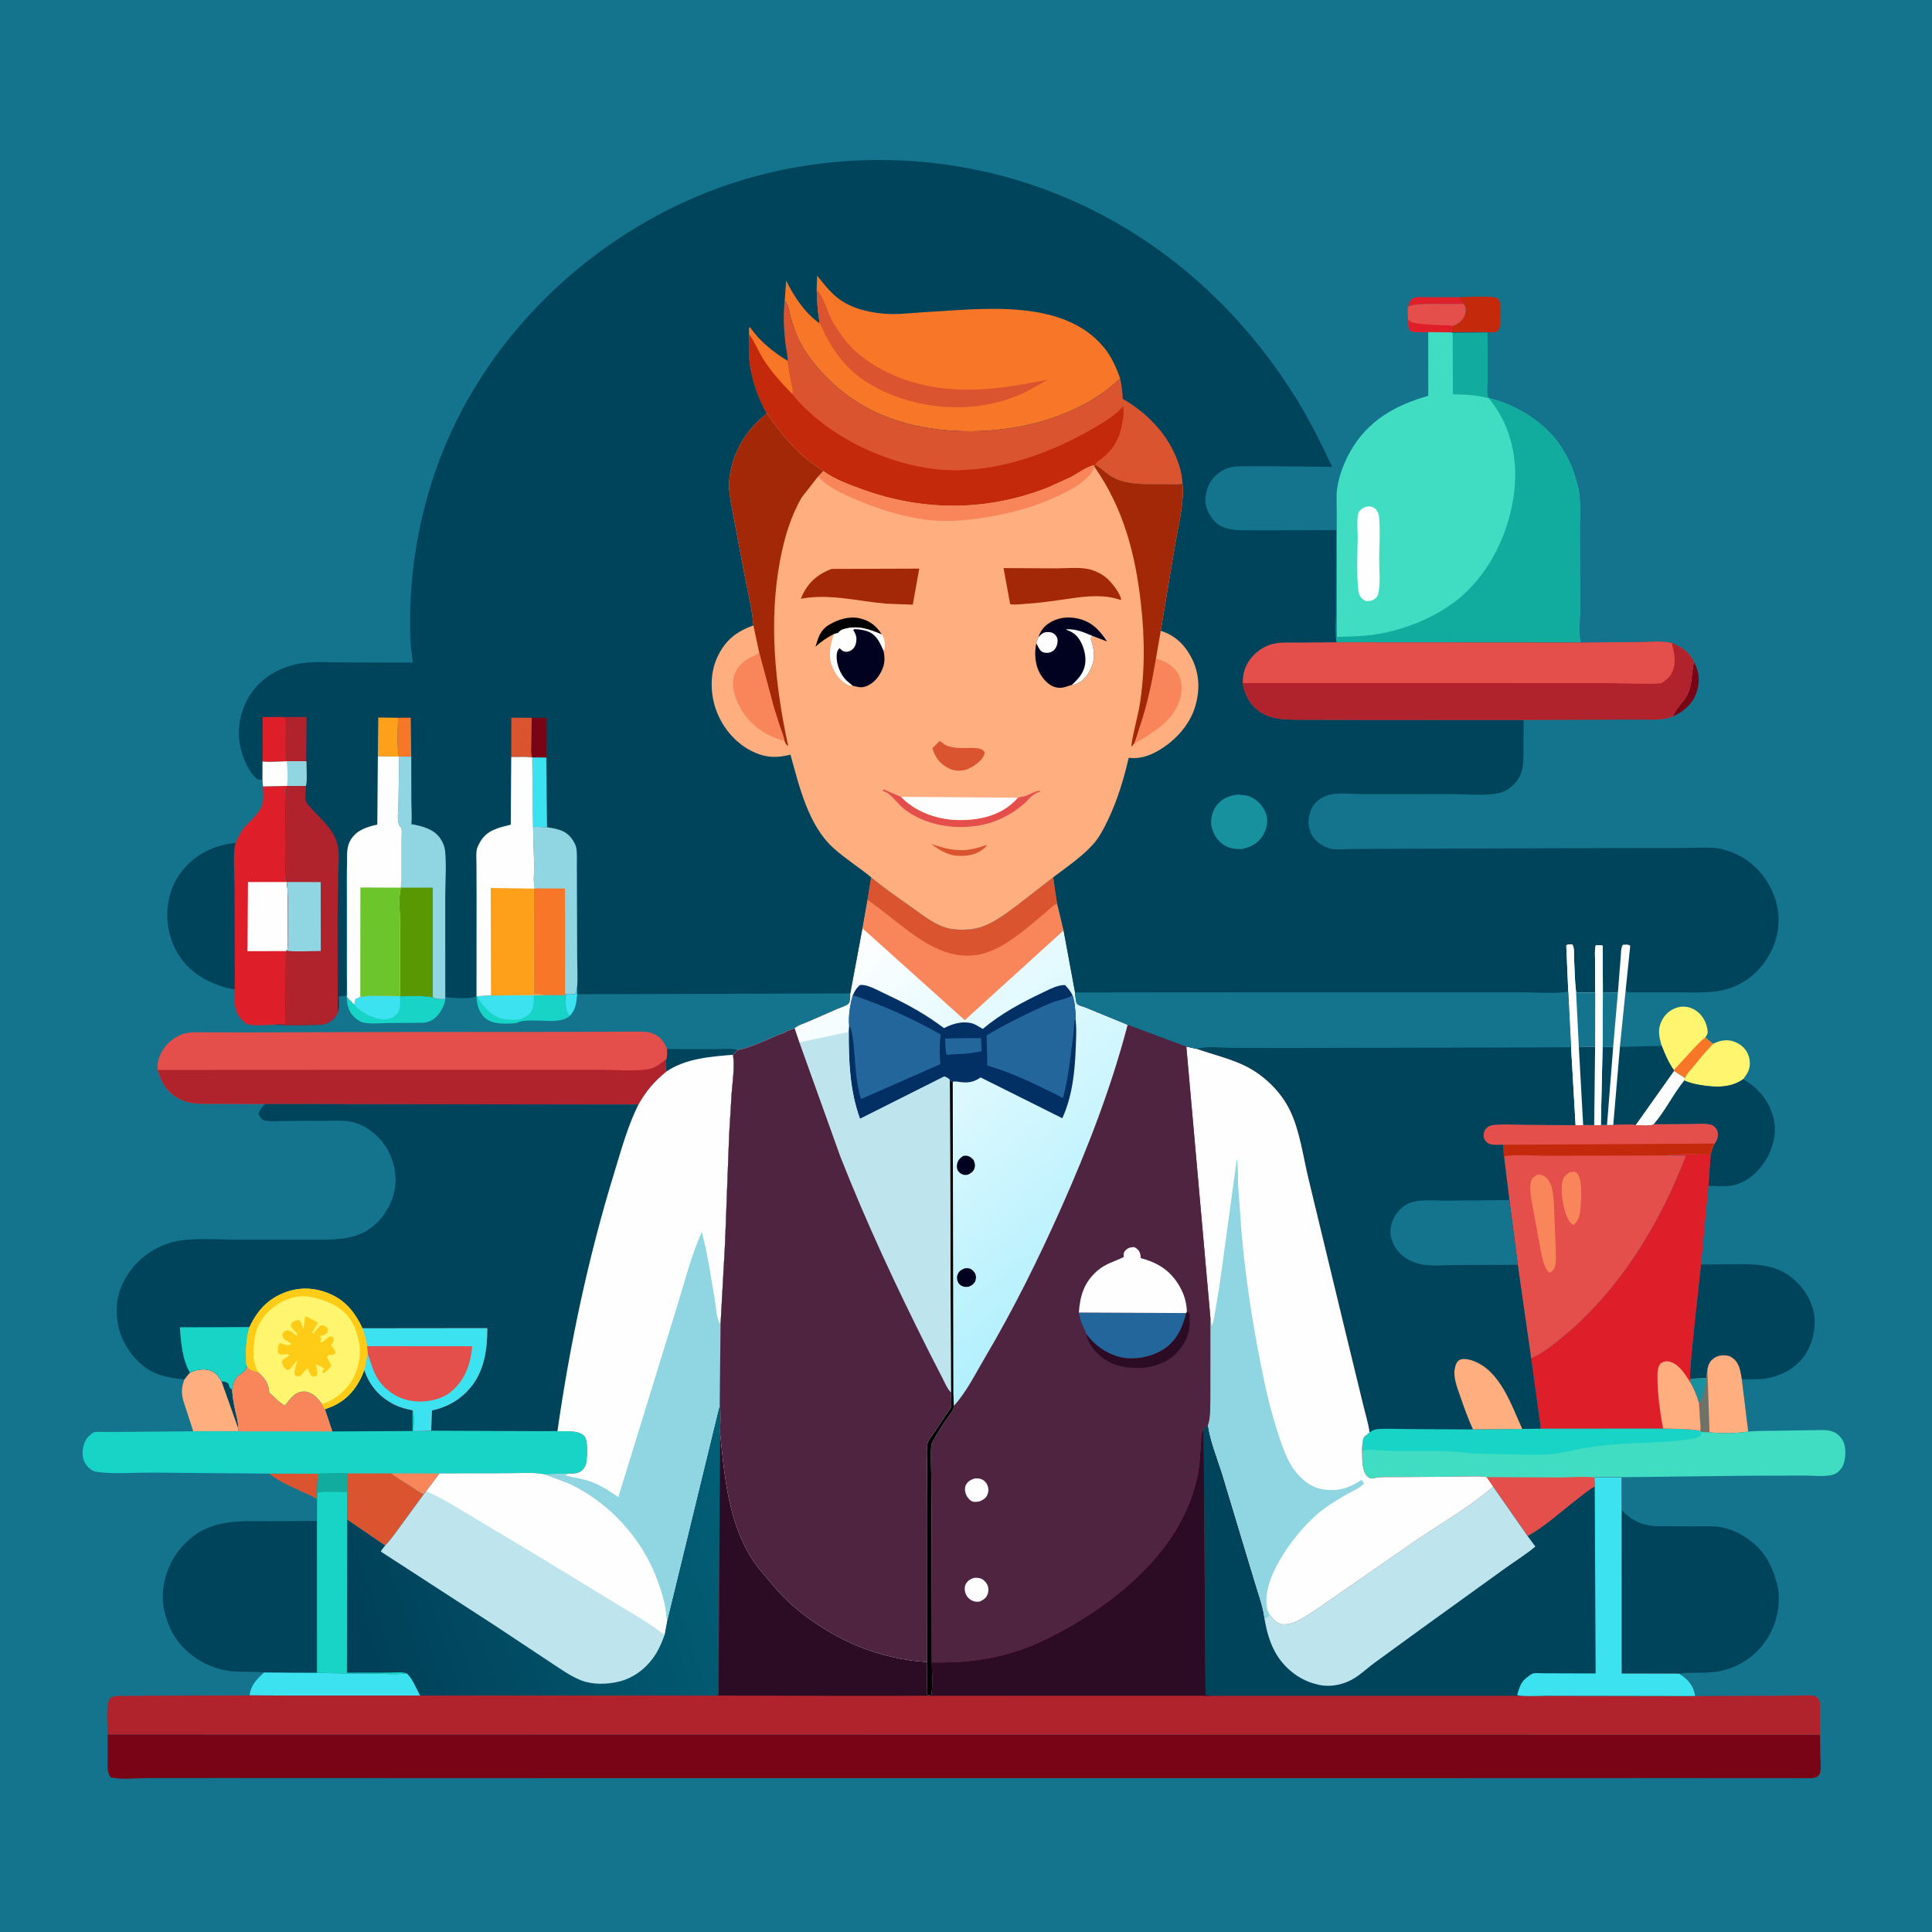 <svg version="1.1" xmlns="http://www.w3.org/2000/svg" style="display: block;" viewBox="0 0 2048 2048" width="1024" height="1024">
<defs>
	<linearGradient id="Gradient1" gradientUnits="userSpaceOnUse" x1="369.034" y1="1770.1" x2="802.824" y2="1625.25">
		<stop class="stop0" offset="0" stop-opacity="1" stop-color="rgb(0,63,87)"/>
		<stop class="stop1" offset="1" stop-opacity="1" stop-color="rgb(2,96,119)"/>
	</linearGradient>
	<linearGradient id="Gradient2" gradientUnits="userSpaceOnUse" x1="1168.55" y1="1356.73" x2="880.448" y2="1013.13">
		<stop class="stop0" offset="0" stop-opacity="1" stop-color="rgb(177,240,253)"/>
		<stop class="stop1" offset="1" stop-opacity="1" stop-color="rgb(255,255,255)"/>
	</linearGradient>
</defs>
<path transform="translate(0,0)" fill="rgb(20,116,142)" d="M -0 -0 L 2048 0 L 2048 2048 L -0 2048 L -0 -0 z"/>
<path transform="translate(0,0)" fill="rgb(60,226,240)" d="M 599.082 1053.94 C 602.667 1054.03 607.29 1054.76 610.5 1053 L 611.751 1046.43 L 611.786 1053.92 C 611 1063.07 610.483 1069.51 604.26 1076.77 L 603.356 1076.18 C 598.25 1071.98 600.251 1061.83 599.292 1055.76 L 599.146 1054.91 L 599.082 1053.94 z"/>
<path transform="translate(0,0)" fill="rgb(222,31,42)" d="M 1492.49 324.93 C 1493.58 321.546 1494.63 319.306 1496.83 316.5 C 1501.33 314.173 1507.48 315.006 1512.49 314.987 L 1546.96 315.008 L 1551.77 322.199 L 1517.15 322.121 C 1509.08 322.285 1500.1 322.061 1492.49 324.93 z"/>
<path transform="translate(0,0)" fill="rgb(120,4,21)" d="M 1795.63 701.608 C 1801.29 711.974 1802.2 721.675 1798.71 733 C 1795 745.074 1785.94 753.43 1774.82 758.842 L 1773.52 759.46 C 1775.85 751.123 1785.12 744.14 1788.99 735.635 C 1793.88 724.893 1792.95 714.638 1795.22 703.523 L 1795.63 701.608 z"/>
<path transform="translate(0,0)" fill="rgb(218,85,47)" d="M 285.51 1562.08 L 336.856 1562.17 L 336.221 1582.42 L 336.024 1589.48 C 333.089 1586.71 326.876 1584.45 323.135 1582.64 C 310.576 1576.55 296.167 1571.21 285.51 1562.08 z"/>
<path transform="translate(0,0)" fill="rgb(0,68,91)" d="M 707.056 1112.05 L 760.179 1112.1 C 766.431 1112.11 776.025 1110.97 781.929 1113.05 L 777.041 1118.13 C 753.256 1120.08 726.724 1122.02 706.437 1135.9 C 705.217 1131.13 705.684 1127.33 706.338 1122.56 C 707.491 1119.51 707.044 1115.33 707.056 1112.05 z"/>
<path transform="translate(0,0)" fill="rgb(197,41,11)" d="M 1546.96 315.008 C 1553.48 314.952 1584.62 313.04 1587.88 316.5 C 1592.45 321.346 1590.74 337.571 1590.17 343.909 C 1589.94 346.447 1589.53 347.999 1588.27 350.216 C 1587.34 350.796 1586.54 351.617 1585.5 351.955 C 1583.05 352.751 1576.76 351.994 1573.93 352.007 L 1538.78 352.133 L 1539.68 345.46 L 1542.41 344.507 C 1546.88 342.677 1550.99 338.482 1552.74 333.982 C 1554.53 329.367 1553.89 326.54 1551.77 322.199 L 1546.96 315.008 z"/>
<path transform="translate(0,0)" fill="rgb(228,78,75)" d="M 1492.49 324.93 C 1500.1 322.061 1509.08 322.285 1517.15 322.121 L 1551.77 322.199 C 1553.89 326.54 1554.53 329.367 1552.74 333.982 C 1550.99 338.482 1546.88 342.677 1542.41 344.507 L 1539.68 345.46 L 1538.78 352.133 L 1538.12 352.325 L 1513.99 352.101 C 1508.02 352.09 1500.65 352.816 1495.02 350.844 C 1492.46 347.598 1492.9 343.211 1492.74 339.255 C 1491.9 334.422 1492.22 329.79 1492.49 324.93 z"/>
<path transform="translate(0,0)" fill="rgb(222,31,42)" d="M 1492.74 339.255 C 1496.28 341.946 1498.66 342.442 1503 342.988 C 1510.98 343.992 1518.93 344.359 1526.96 344.712 C 1530.87 344.884 1535.92 344.551 1539.68 345.46 L 1538.78 352.133 L 1538.12 352.325 L 1513.99 352.101 C 1508.02 352.09 1500.65 352.816 1495.02 350.844 C 1492.46 347.598 1492.9 343.211 1492.74 339.255 z"/>
<path transform="translate(0,0)" fill="rgb(255,245,111)" d="M 1815.88 1106.52 C 1822.9 1103.06 1830.11 1101.35 1837.81 1104.02 C 1843.96 1106.14 1849.62 1110.48 1852.45 1116.41 C 1855.24 1122.25 1855.83 1129.22 1853.35 1135.28 C 1852.16 1138.17 1850.1 1140.82 1848.33 1143.37 L 1847.91 1143.98 C 1834.63 1153.42 1818.49 1152.76 1803 1150.27 C 1797.06 1149.31 1791 1147.87 1785.47 1145.46 L 1786.11 1142.74 C 1787.51 1138.84 1791.5 1134.9 1794.12 1131.68 C 1801.11 1123.09 1808.14 1114.46 1815.88 1106.52 z"/>
<path transform="translate(0,0)" fill="rgb(18,172,159)" d="M 1539.99 353.097 L 1576.9 352.621 L 1576.95 404.046 C 1576.98 409.026 1575.87 417.483 1577.99 421.976 C 1564.97 418.696 1553.46 418.019 1540.12 417.89 L 1539.99 353.097 z"/>
<path transform="translate(0,0)" fill="rgb(23,212,199)" d="M 577.523 1054.77 L 599.146 1054.91 L 599.292 1055.76 C 600.251 1061.83 598.25 1071.98 603.356 1076.18 L 604.26 1076.77 C 595.26 1084.35 580.778 1081.9 569.555 1081.82 C 564.501 1081.85 559.019 1081.64 554 1082.3 C 550.966 1082.71 548.602 1084.47 545.384 1084.71 C 535.431 1085.43 521.331 1086.09 513.575 1078.56 C 507.471 1072.63 505.263 1064.13 505.102 1055.9 L 505.673 1056.03 L 520.451 1055.26 L 566.029 1054.89 L 577.523 1054.77 z"/>
<path transform="translate(0,0)" fill="rgb(60,226,240)" d="M 520.451 1055.26 L 566.029 1054.89 C 565.645 1062.11 566.217 1070.16 560.415 1075.44 C 557.377 1078.21 554.084 1079.46 550.23 1080.71 C 544.783 1081.19 538.206 1081.25 532.879 1079.92 C 520.542 1076.83 511.644 1066.62 505.673 1056.03 L 520.451 1055.26 z"/>
<path transform="translate(0,0)" fill="rgb(23,212,199)" d="M 381.931 1056.62 C 395.331 1054.61 410.46 1055.97 424.063 1056.02 C 434.936 1056.15 448.238 1055.03 458.797 1057.15 C 462.618 1059.64 467.655 1059 472.084 1059.03 C 471.232 1065.32 467.796 1071.97 463.584 1076.71 C 459.434 1081.37 454.229 1083.95 448 1084.19 L 411.941 1084.41 C 403.531 1084.51 392.409 1085.84 384.304 1083.71 C 381.284 1082.92 377.658 1080.19 375.435 1078.06 C 369.42 1072.28 367.738 1064.99 367.587 1056.84 L 375.541 1064.96 L 376.916 1059 C 378.447 1058.58 379.521 1058.22 380.877 1057.35 L 381.931 1056.62 z"/>
<path transform="translate(0,0)" fill="rgb(60,226,240)" d="M 381.931 1056.62 C 395.331 1054.61 410.46 1055.97 424.063 1056.02 C 423.911 1062.93 425.17 1071.1 419.542 1076.11 C 415.965 1079.29 410.224 1080.86 405.5 1080.45 C 394.201 1079.47 383.216 1073.09 375.551 1065.06 L 375.541 1064.96 L 376.916 1059 C 378.447 1058.58 379.521 1058.22 380.877 1057.35 L 381.931 1056.62 z"/>
<path transform="translate(0,0)" fill="rgb(255,245,111)" d="M 1761.51 1108.67 C 1758.36 1098.25 1756.74 1090.4 1762.36 1080.45 C 1765.86 1074.25 1771.67 1069.76 1778.5 1067.87 C 1784.89 1066.09 1791.34 1067.31 1796.94 1070.77 C 1804.06 1075.18 1808.26 1082.32 1809.84 1090.5 C 1810.74 1095.11 1810.11 1096.15 1807.68 1099.85 C 1810.33 1102.13 1812.95 1104.63 1815.88 1106.52 C 1808.14 1114.46 1801.11 1123.09 1794.12 1131.68 C 1791.5 1134.9 1787.51 1138.84 1786.11 1142.74 L 1774.52 1135.32 L 1774.31 1134.35 C 1768.71 1126.41 1765 1117.68 1761.51 1108.67 z"/>
<path transform="translate(0,0)" fill="rgb(247,118,40)" d="M 1807.68 1099.85 C 1810.33 1102.13 1812.95 1104.63 1815.88 1106.52 C 1808.14 1114.46 1801.11 1123.09 1794.12 1131.68 C 1791.5 1134.9 1787.51 1138.84 1786.11 1142.74 L 1774.52 1135.32 L 1774.31 1134.35 L 1796.52 1110.24 C 1800.05 1106.68 1803.53 1102.65 1807.68 1099.85 z"/>
<path transform="translate(0,0)" fill="rgb(254,174,127)" d="M 201.285 1454.98 C 208.131 1451.81 215.841 1450.49 223.222 1452.83 C 228.556 1454.52 232.297 1459.63 234.827 1464.33 C 238.592 1464.54 239.15 1464.46 242.336 1466.79 C 243.245 1469.87 243.007 1471.29 245.998 1472.98 C 246.621 1480.67 247.769 1488.11 249.434 1495.63 C 250.797 1501.8 252.711 1507.72 252.534 1514.11 L 252.763 1517.32 L 204.867 1517.21 L 194.252 1484.59 L 193.888 1483 C 192.074 1475.26 192.72 1469.43 195.559 1462.17 C 197.241 1459.59 199.298 1457.33 201.285 1454.98 z"/>
<path transform="translate(0,0)" fill="rgb(0,68,91)" d="M 234.827 1464.33 C 238.592 1464.54 239.15 1464.46 242.336 1466.79 C 243.245 1469.87 243.007 1471.29 245.998 1472.98 C 246.621 1480.67 247.769 1488.11 249.434 1495.63 C 250.797 1501.8 252.711 1507.72 252.534 1514.11 L 234.827 1464.33 z"/>
<path transform="translate(0,0)" fill="rgb(0,68,91)" d="M 1761.51 1108.67 C 1765 1117.68 1768.71 1126.41 1774.31 1134.35 L 1774.52 1135.32 L 1786.11 1142.74 L 1785.47 1145.46 C 1773.56 1160.13 1765.4 1177.62 1753.05 1191.87 C 1749.19 1194.18 1738.53 1192.96 1733.86 1192.67 C 1726.4 1191.54 1717.72 1192.48 1710.12 1192.54 L 1717.17 1109.79 L 1761.51 1108.67 z"/>
<path transform="translate(0,0)" fill="rgb(254,254,254)" d="M 1774.52 1135.32 L 1786.11 1142.74 L 1785.47 1145.46 C 1773.56 1160.13 1765.4 1177.62 1753.05 1191.87 C 1749.19 1194.18 1738.53 1192.96 1733.86 1192.67 L 1774.52 1135.32 z"/>
<path transform="translate(0,0)" fill="rgb(0,68,91)" d="M 1847.91 1143.98 C 1863.1 1152.94 1873.92 1164.96 1879.07 1182 L 1879.55 1183.52 C 1883.83 1197.83 1880.39 1214.48 1873.29 1227.25 C 1866.09 1240.18 1854.07 1251.9 1839.56 1255.95 C 1831.03 1258.33 1819.92 1257.41 1811.04 1257.01 L 1813.35 1223.95 C 1814.31 1219.62 1815.29 1216.06 1817.52 1212.21 C 1819.36 1209.83 1820.49 1207.26 1820.81 1204.24 C 1821.17 1200.87 1820.47 1197.83 1818.14 1195.27 C 1816.48 1193.45 1814.75 1192.54 1812.35 1192.09 C 1806.28 1190.94 1799.32 1191.62 1793.13 1191.68 L 1753.05 1191.87 C 1765.4 1177.62 1773.56 1160.13 1785.47 1145.46 C 1791 1147.87 1797.06 1149.31 1803 1150.27 C 1818.49 1152.76 1834.63 1153.42 1847.91 1143.98 z"/>
<path transform="translate(0,0)" fill="rgb(0,68,91)" d="M 248.945 1048.44 C 242.236 1048.97 226.886 1042.92 220.549 1039.75 C 200.967 1029.94 187.726 1015.08 180.994 994.091 C 175.037 975.518 176.237 952.796 185.283 935.355 L 186.004 934 C 188.099 930.001 190.498 926.444 193.309 922.922 C 207.547 905.08 227.323 895.878 249.738 893.424 C 246.616 908.437 248.796 927.623 248.827 943.076 L 248.945 1048.44 z"/>
<path transform="translate(0,0)" fill="rgb(222,31,42)" d="M 304.115 833.145 C 301.405 854.229 302.972 877.053 302.986 898.352 C 302.994 909.532 301.276 924.349 304.05 934.974 C 305.917 950.372 305.035 966.467 305.052 981.966 C 305.061 990.046 306.095 999.999 304.391 1007.89 L 303.124 1008.2 L 302.341 1085.5 L 290.73 1086.26 C 282.818 1086.47 270.25 1087.68 262.64 1085.85 C 261.016 1085.46 258.007 1082.69 256.83 1081.56 C 247.121 1072.17 248.903 1060.82 248.945 1048.44 L 248.827 943.076 C 248.796 927.623 246.616 908.437 249.738 893.424 C 252.236 888.657 254.221 883.602 257.441 879.25 C 263.935 870.471 276.83 861.699 278.661 850.44 C 279.513 845.208 278.908 838.97 278.768 833.637 L 304.115 833.145 z"/>
<path transform="translate(0,0)" fill="rgb(254,254,254)" d="M 303.124 1008.2 L 262.36 1008.3 L 262.868 934.993 L 304.05 934.974 C 305.917 950.372 305.035 966.467 305.052 981.966 C 305.061 990.046 306.095 999.999 304.391 1007.89 L 303.124 1008.2 z"/>
<path transform="translate(0,0)" fill="rgb(0,68,91)" d="M 1803.13 1340.47 L 1839.29 1340.05 C 1863.1 1339.98 1884.37 1340.2 1903.03 1357.5 C 1911.28 1365.15 1917.47 1374.26 1920.97 1385 L 1921.49 1386.55 C 1926.13 1401.45 1923 1419.44 1915.5 1432.85 C 1908.14 1446.02 1895.24 1454.84 1881 1459.16 L 1879.48 1459.64 C 1869.17 1462.74 1857.08 1462.06 1846.38 1462 L 1853.2 1517.55 C 1840.74 1519.46 1824.78 1519.68 1812.17 1518.34 L 1803.9 1518.02 L 1802.03 1516.59 C 1803.09 1514.18 1802.44 1510.8 1802.29 1508.15 L 1801 1487.37 C 1799 1479.82 1795.47 1471.96 1791.67 1465.14 L 1791.75 1461.57 C 1789.67 1458.12 1801.78 1354.82 1803.13 1340.47 z"/>
<path transform="translate(0,0)" fill="rgb(254,174,127)" d="M 1809.9 1451.72 C 1810.91 1446.46 1812.44 1442.88 1816.94 1439.72 C 1821.18 1436.76 1826.25 1436.18 1831.28 1437.08 C 1835.1 1437.76 1838.91 1440.85 1841.01 1444.01 C 1844.41 1449.14 1845.39 1456 1846.38 1462 L 1853.2 1517.55 C 1840.74 1519.46 1824.78 1519.68 1812.17 1518.34 L 1803.9 1518.02 L 1802.03 1516.59 C 1803.09 1514.18 1802.44 1510.8 1802.29 1508.15 L 1801 1487.37 C 1799 1479.82 1795.47 1471.96 1791.67 1465.14 L 1791.75 1461.57 L 1809.21 1460.92 C 1809.04 1457.76 1809.45 1454.84 1809.9 1451.72 z"/>
<path transform="translate(0,0)" fill="rgb(111,114,104)" d="M 1809.9 1451.72 L 1812.17 1518.34 L 1803.9 1518.02 L 1802.03 1516.59 C 1803.09 1514.18 1802.44 1510.8 1802.29 1508.15 L 1801 1487.37 C 1799 1479.82 1795.47 1471.96 1791.67 1465.14 L 1791.75 1461.57 L 1809.21 1460.92 C 1809.04 1457.76 1809.45 1454.84 1809.9 1451.72 z"/>
<path transform="translate(0,0)" fill="rgb(22,145,157)" d="M 1791.75 1461.57 L 1809.21 1460.92 C 1808.04 1467.91 1805.74 1482.25 1801 1487.37 C 1799 1479.82 1795.47 1471.96 1791.67 1465.14 L 1791.75 1461.57 z"/>
<path transform="translate(0,0)" fill="rgb(0,68,91)" d="M 279.867 1772.86 C 269.802 1771.76 259.364 1772.5 249.225 1771.9 C 235.139 1771.07 221.357 1766.51 209.5 1758.83 C 191.191 1746.99 180.047 1731.18 174.823 1710 L 173.683 1705.25 C 169.87 1685.28 175.769 1663.55 187.007 1647 C 189.864 1642.79 193.241 1639.16 196.812 1635.56 C 221.957 1610.16 252.574 1612.35 285.291 1612.58 L 336.016 1612.25 L 336.029 1773.1 L 310.669 1773.17 L 279.867 1772.86 z"/>
<path transform="translate(0,0)" fill="rgb(0,68,91)" d="M 1718.98 1600.75 C 1730.26 1612.38 1741.62 1617.64 1758 1617.87 L 1801.12 1617.97 C 1809.18 1617.99 1817.56 1617.47 1825.5 1619.1 C 1837.1 1621.48 1848.18 1627.28 1857.3 1634.69 L 1858.67 1635.79 C 1871.93 1646.64 1879.25 1662.09 1883.55 1678.31 C 1888.59 1697.3 1884.36 1718.92 1874.23 1735.58 C 1863.08 1753.9 1846.43 1765.84 1825.53 1770.96 C 1810.61 1774.61 1795.08 1772.07 1780.05 1774.15 L 1719.01 1774.03 L 1718.98 1600.75 z"/>
<path transform="translate(0,0)" fill="rgb(64,221,195)" d="M 1762.95 1514.29 C 1775.74 1514.69 1789.41 1514.44 1802.03 1516.59 L 1803.9 1518.02 L 1812.17 1518.34 C 1824.78 1519.68 1840.74 1519.46 1853.2 1517.55 C 1865.51 1516.4 1878.01 1516.86 1890.37 1516.53 L 1924.24 1515.99 C 1930.47 1515.99 1937.29 1515.26 1943.12 1517.73 L 1944.26 1518.19 C 1948.95 1520.26 1953.15 1525.16 1954.76 1530 C 1956.85 1536.25 1956.5 1545.14 1954.41 1551.37 L 1954.04 1552.5 C 1952.58 1556.68 1948.62 1561.01 1944.5 1562.71 C 1936.66 1565.96 1921.4 1564.12 1912.76 1564.15 L 1850.39 1564.34 L 1718.96 1565.91 L 1690.13 1566.18 L 1690.47 1575.92 C 1683.68 1579.54 1677.58 1584.91 1671.49 1589.6 C 1654.87 1602.4 1637.72 1618.22 1619.42 1628.39 L 1582.73 1575.86 L 1575.81 1565.82 C 1569.36 1564.63 1561.58 1565.12 1554.99 1565.15 L 1518.08 1565.55 L 1479.08 1565.8 C 1472.19 1565.86 1464.81 1565.36 1458.03 1566.63 L 1455 1567.17 C 1452.51 1567.34 1451.17 1566.68 1449.41 1565.03 C 1443.26 1559.23 1444.16 1545.8 1443.79 1537.91 L 1443.86 1534.69 C 1444.02 1532.33 1444.52 1525.88 1445.59 1523.96 C 1446.42 1522.47 1450.36 1519.67 1451.76 1518.41 C 1454.12 1516.86 1456.61 1515.21 1459.5 1514.95 C 1470.24 1513.98 1481.9 1514.85 1492.72 1514.86 L 1561.39 1515.2 L 1613.68 1514.73 L 1633.28 1514.4 L 1762.95 1514.29 z"/>
<path transform="translate(0,0)" fill="rgb(228,78,75)" d="M 1575.81 1565.82 L 1653.66 1566.18 C 1665.4 1566.11 1678.55 1564.79 1690.13 1566.18 L 1690.47 1575.92 C 1683.68 1579.54 1677.58 1584.91 1671.49 1589.6 C 1654.87 1602.4 1637.72 1618.22 1619.42 1628.39 L 1582.73 1575.86 L 1575.81 1565.82 z"/>
<path transform="translate(0,0)" fill="rgb(23,212,199)" d="M 1762.95 1514.29 C 1775.74 1514.69 1789.41 1514.44 1802.03 1516.59 L 1803.9 1518.02 L 1802.49 1522.5 C 1796.13 1525.55 1787.56 1526.08 1780.63 1526.91 C 1759.52 1529.42 1738.37 1529.33 1717.21 1530.74 C 1704.33 1531.61 1691.22 1532.98 1678.52 1535.28 C 1666.26 1537.5 1654.01 1540.82 1641.55 1541.77 C 1630.37 1542.63 1618.78 1542.03 1607.55 1541.87 L 1562 1540.71 C 1553.48 1540.2 1545.06 1538.79 1536.5 1538.48 C 1508.45 1537.46 1479.94 1539.49 1452.03 1536.64 C 1450.55 1536.49 1449.42 1536.79 1448 1537.12 L 1443.79 1537.91 L 1443.86 1534.69 C 1444.02 1532.33 1444.52 1525.88 1445.59 1523.96 C 1446.42 1522.47 1450.36 1519.67 1451.76 1518.41 C 1454.12 1516.86 1456.61 1515.21 1459.5 1514.95 C 1470.24 1513.98 1481.9 1514.85 1492.72 1514.86 L 1561.39 1515.2 L 1613.68 1514.73 L 1633.28 1514.4 L 1762.95 1514.29 z"/>
<path transform="translate(0,0)" fill="rgb(222,31,42)" d="M 1765.82 1224.86 C 1781.03 1222.7 1797.93 1223.66 1813.35 1223.95 L 1811.04 1257.01 L 1803.13 1340.47 C 1801.78 1354.82 1789.67 1458.12 1791.75 1461.57 L 1791.67 1465.14 C 1795.47 1471.96 1799 1479.82 1801 1487.37 L 1802.29 1508.15 C 1802.44 1510.8 1803.09 1514.18 1802.03 1516.59 C 1789.41 1514.44 1775.74 1514.69 1762.95 1514.29 L 1633.28 1514.4 L 1623.03 1439.76 L 1624.55 1439.1 C 1637.63 1433.23 1650.76 1422.13 1661.65 1412.83 C 1718.94 1363.88 1760.51 1294.99 1787.07 1225 L 1765.82 1224.86 z"/>
<path transform="translate(0,0)" fill="rgb(254,174,127)" d="M 1762.95 1514.29 L 1761.72 1507.82 C 1759.14 1492.69 1757.14 1476.52 1757.01 1461.19 C 1756.97 1455.62 1756.7 1450.23 1760.06 1445.5 C 1763.03 1443.45 1765.66 1442.53 1769.22 1443.29 C 1779.8 1445.55 1786.18 1456.8 1791.67 1465.14 C 1795.47 1471.96 1799 1479.82 1801 1487.37 L 1802.29 1508.15 C 1802.44 1510.8 1803.09 1514.18 1802.03 1516.59 C 1789.41 1514.44 1775.74 1514.69 1762.95 1514.29 z"/>
<path transform="translate(0,0)" fill="rgb(228,78,75)" d="M 1753.05 1191.87 L 1793.13 1191.68 C 1799.32 1191.62 1806.28 1190.94 1812.35 1192.09 C 1814.75 1192.54 1816.48 1193.45 1818.14 1195.27 C 1820.47 1197.83 1821.17 1200.87 1820.81 1204.24 C 1820.49 1207.26 1819.36 1209.83 1817.52 1212.21 C 1815.29 1216.06 1814.31 1219.62 1813.35 1223.95 C 1797.93 1223.66 1781.03 1222.7 1765.82 1224.86 L 1787.07 1225 C 1760.51 1294.99 1718.94 1363.88 1661.65 1412.83 C 1650.76 1422.13 1637.63 1433.23 1624.55 1439.1 L 1623.03 1439.76 L 1608.87 1340.77 L 1600.01 1272.16 L 1594.52 1227.71 C 1593.83 1226.97 1593.57 1215.4 1593.44 1213.5 C 1588.76 1213.53 1580.62 1214.47 1576.77 1211.5 C 1574.35 1209.63 1572.52 1206.61 1572.58 1203.5 C 1572.65 1199.99 1573.54 1197.96 1576.02 1195.5 C 1577.98 1193.55 1580.38 1192.89 1583.05 1192.56 C 1592.58 1191.41 1602.86 1192.21 1612.49 1192.21 L 1670.2 1192.77 L 1678.21 1192.62 L 1689.88 1192.73 L 1696.93 1192.62 L 1703.5 1192.53 L 1710.12 1192.54 C 1717.72 1192.48 1726.4 1191.54 1733.86 1192.67 C 1738.53 1192.96 1749.19 1194.18 1753.05 1191.87 z"/>
<path transform="translate(0,0)" fill="rgb(249,134,90)" d="M 1664.38 1242.5 L 1668.5 1242 C 1669.97 1242.51 1671.03 1242.88 1672.08 1244.12 C 1677.48 1250.6 1676.16 1269.66 1675.63 1277.67 C 1675.09 1285.84 1674.64 1292.8 1668.08 1298.5 C 1665.7 1297.51 1664.48 1296.19 1663.14 1294.04 C 1657.28 1284.68 1653.31 1261.37 1656.66 1250.72 C 1657.9 1246.76 1661 1244.49 1664.38 1242.5 z"/>
<path transform="translate(0,0)" fill="rgb(249,134,90)" d="M 1629.13 1245.5 C 1630.48 1245.17 1631.66 1244.97 1633.05 1245.22 C 1637.3 1245.97 1640.31 1249.17 1642.44 1252.74 C 1646.35 1259.29 1646.65 1269.03 1647.23 1276.52 L 1649.12 1323.47 C 1649.16 1329.1 1650.04 1337.18 1648.37 1342.49 C 1647.33 1345.81 1645.64 1347.69 1642.5 1349.16 C 1641.58 1348.33 1640.67 1347.54 1639.97 1346.5 C 1635.03 1339.18 1633.69 1326.97 1631.9 1318.26 L 1623.89 1274.77 C 1622.91 1268.1 1621.2 1259.53 1622.75 1252.87 C 1623.63 1249.07 1625.99 1247.44 1629.13 1245.5 z"/>
<path transform="translate(0,0)" fill="rgb(228,78,75)" d="M 1753.05 1191.87 L 1793.13 1191.68 C 1799.32 1191.62 1806.28 1190.94 1812.35 1192.09 C 1814.75 1192.54 1816.48 1193.45 1818.14 1195.27 C 1820.47 1197.83 1821.17 1200.87 1820.81 1204.24 C 1820.49 1207.26 1819.36 1209.83 1817.52 1212.21 C 1815.29 1216.06 1814.31 1219.62 1813.35 1223.95 C 1797.93 1223.66 1781.03 1222.7 1765.82 1224.86 L 1637.81 1225.18 C 1630.76 1225.17 1599.19 1223.33 1594.72 1225.97 L 1594.52 1227.71 C 1593.83 1226.97 1593.57 1215.4 1593.44 1213.5 C 1588.76 1213.53 1580.62 1214.47 1576.77 1211.5 C 1574.35 1209.63 1572.52 1206.61 1572.58 1203.5 C 1572.65 1199.99 1573.54 1197.96 1576.02 1195.5 C 1577.98 1193.55 1580.38 1192.89 1583.05 1192.56 C 1592.58 1191.41 1602.86 1192.21 1612.49 1192.21 L 1670.2 1192.77 L 1678.21 1192.62 L 1689.88 1192.73 L 1696.93 1192.62 L 1703.5 1192.53 L 1710.12 1192.54 C 1717.72 1192.48 1726.4 1191.54 1733.86 1192.67 C 1738.53 1192.96 1749.19 1194.18 1753.05 1191.87 z"/>
<path transform="translate(0,0)" fill="rgb(197,41,11)" d="M 1593.44 1213.5 L 1817.52 1212.21 C 1815.29 1216.06 1814.31 1219.62 1813.35 1223.95 C 1797.93 1223.66 1781.03 1222.7 1765.82 1224.86 L 1637.81 1225.18 C 1630.76 1225.17 1599.19 1223.33 1594.72 1225.97 L 1594.52 1227.71 C 1593.83 1226.97 1593.57 1215.4 1593.44 1213.5 z"/>
<path transform="translate(0,0)" fill="rgb(23,212,199)" d="M 261.314 1447.14 C 262.709 1449.93 263.922 1451.57 266.899 1452.6 L 273.868 1454.67 C 279.904 1460.43 283.795 1464.54 285.028 1473 L 285.321 1474.96 L 285.5 1476.29 L 286.601 1477.21 C 291.847 1481.72 295.767 1486.73 302.092 1489.93 C 307.175 1483.38 311.731 1476.05 320.679 1475.13 C 325.622 1474.63 330.597 1476.95 334.291 1480.1 C 336.983 1482.4 339.176 1485.46 341.34 1488.24 C 342.181 1490.49 342.648 1492.1 344.43 1493.8 L 352 1490.93 C 369.377 1483.36 379.66 1469.59 386.191 1452.27 C 391.853 1469.15 402.731 1481.36 418.75 1489.25 C 424.63 1492.14 430.861 1493.58 437.265 1494.84 L 437.76 1496 C 439.678 1500.93 438.318 1511.36 438.271 1516.91 C 444.442 1516.84 450.955 1517.19 457.07 1516.5 L 554.14 1516.88 L 580.053 1517.02 C 583.378 1517.03 587.684 1516.56 590.912 1517.16 C 599.186 1517.41 613.209 1515.74 619.284 1522.15 C 623.469 1526.56 622.413 1542.32 621.863 1548.38 C 621.477 1552.62 619.857 1556.25 616.5 1559 C 613.054 1561.83 608.328 1562.13 604.079 1562 L 577.837 1562.99 C 565.122 1560.46 550.127 1561.84 537.103 1561.85 L 466.181 1561.94 L 451.914 1580.78 L 449.298 1583.85 L 423.483 1619.17 C 418.707 1625.55 413.887 1632.76 408.229 1638.35 L 368.008 1610.91 L 368.083 1581.77 L 368.041 1561.88 L 336.856 1562.17 L 285.51 1562.08 L 160.251 1561.01 C 142.297 1560.98 122.498 1562.59 104.807 1560.57 C 101.013 1560.14 98.068 1559.31 95.13 1556.8 C 90.699 1553 87.912 1547.88 87.605 1542 C 87.264 1535.46 89.142 1527.14 94.09 1522.5 C 95.198 1521.46 98.216 1518.74 99.627 1518.31 C 102.279 1517.51 106.524 1517.93 109.354 1517.92 L 129.547 1517.87 L 204.867 1517.21 L 252.763 1517.32 L 252.534 1514.11 C 252.711 1507.72 250.797 1501.8 249.434 1495.63 C 247.769 1488.11 246.621 1480.67 245.998 1472.98 C 246.836 1467.6 247.699 1463.46 251.491 1459.3 C 253.594 1456.99 259.206 1454.01 260.5 1451.72 C 261.004 1450.83 261.117 1448.25 261.314 1447.14 z"/>
<path transform="translate(0,0)" fill="rgb(249,134,90)" d="M 414.948 1561.86 L 466.181 1561.94 L 451.914 1580.78 L 449.298 1583.85 C 444.511 1582.28 439.971 1578.4 435.753 1575.65 C 428.889 1571.18 421.133 1567.2 414.948 1561.86 z"/>
<path transform="translate(0,0)" fill="rgb(0,68,91)" d="M 386.191 1452.27 C 391.853 1469.15 402.731 1481.36 418.75 1489.25 C 424.63 1492.14 430.861 1493.58 437.265 1494.84 L 437.401 1516.92 L 352.312 1517.38 L 344.43 1493.8 L 352 1490.93 C 369.377 1483.36 379.66 1469.59 386.191 1452.27 z"/>
<path transform="translate(0,0)" fill="rgb(218,85,47)" d="M 368.041 1561.88 L 414.948 1561.86 C 421.133 1567.2 428.889 1571.18 435.753 1575.65 C 439.971 1578.4 444.511 1582.28 449.298 1583.85 L 423.483 1619.17 C 418.707 1625.55 413.887 1632.76 408.229 1638.35 L 368.008 1610.91 L 368.083 1581.77 L 368.041 1561.88 z"/>
<path transform="translate(0,0)" fill="rgb(249,134,90)" d="M 261.314 1447.14 C 262.709 1449.93 263.922 1451.57 266.899 1452.6 L 273.868 1454.67 C 279.904 1460.43 283.795 1464.54 285.028 1473 L 285.321 1474.96 L 285.5 1476.29 L 286.601 1477.21 C 291.847 1481.72 295.767 1486.73 302.092 1489.93 C 307.175 1483.38 311.731 1476.05 320.679 1475.13 C 325.622 1474.63 330.597 1476.95 334.291 1480.1 C 336.983 1482.4 339.176 1485.46 341.34 1488.24 C 342.181 1490.49 342.648 1492.1 344.43 1493.8 L 352.312 1517.38 L 252.763 1517.32 L 252.534 1514.11 C 252.711 1507.72 250.797 1501.8 249.434 1495.63 C 247.769 1488.11 246.621 1480.67 245.998 1472.98 C 246.836 1467.6 247.699 1463.46 251.491 1459.3 C 253.594 1456.99 259.206 1454.01 260.5 1451.72 C 261.004 1450.83 261.117 1448.25 261.314 1447.14 z"/>
<path transform="translate(0,0)" fill="rgb(228,78,75)" d="M 167.004 1134.16 C 166.821 1129.7 166.983 1125.98 168.457 1121.72 C 172.35 1110.45 180.516 1101.77 191.404 1097.01 C 195.707 1095.13 200.348 1094.43 205.009 1094.29 L 265.926 1094.4 L 404.764 1094 L 588.851 1093.87 L 676.722 1093.5 C 681.987 1093.61 687.391 1093.57 692.319 1095.64 C 700.314 1099 704.048 1104.19 707.056 1112.05 C 707.044 1115.33 707.491 1119.51 706.338 1122.56 C 705.684 1127.33 705.217 1131.13 706.437 1135.9 C 693.148 1146.87 685.483 1155.87 676.807 1170.86 L 281.012 1170.26 L 229.252 1170.05 C 221.443 1170.02 213.356 1170.47 205.62 1169.43 L 204 1169.19 C 198.392 1168.38 193.712 1166.86 188.713 1164.14 C 176.815 1157.66 170.817 1146.77 167.004 1134.16 z"/>
<path transform="translate(0,0)" fill="rgb(177,35,44)" d="M 706.338 1122.56 C 705.684 1127.33 705.217 1131.13 706.437 1135.9 C 693.148 1146.87 685.483 1155.87 676.807 1170.86 L 281.012 1170.26 L 229.252 1170.05 C 221.443 1170.02 213.356 1170.47 205.62 1169.43 L 204 1169.19 C 198.392 1168.38 193.712 1166.86 188.713 1164.14 C 176.815 1157.66 170.817 1146.77 167.004 1134.16 L 526.91 1133.97 L 636.466 1134.01 C 652.455 1134.01 670.795 1135.72 686.551 1133.51 C 694.425 1132.41 700.37 1127.38 706.338 1122.56 z"/>
<path transform="translate(0,0)" fill="rgb(64,221,195)" d="M 1513.99 352.101 L 1538.12 352.325 L 1539.99 353.097 L 1540.12 417.89 C 1553.46 418.019 1564.97 418.696 1577.99 421.976 C 1608.28 429.183 1639.75 448.913 1656.15 475.78 L 1660.87 483.959 C 1666.48 493.861 1669.78 504.891 1672.63 515.828 C 1675.96 528.617 1674.6 544.099 1674.63 557.263 L 1674.85 644.036 C 1674.91 655.746 1673.57 669.575 1675.1 681.034 L 1417.07 680.867 L 1416.79 680.334 L 1417 675.078 L 1417.01 567.382 L 1416.94 535.965 C 1416.93 530.151 1416.48 523.913 1417.34 518.18 C 1419.34 504.687 1424.42 490.968 1431.07 479.088 C 1449.54 446.076 1478.77 429.588 1514.04 419.568 L 1513.99 352.101 z"/>
<path transform="translate(0,0)" fill="rgb(254,254,254)" d="M 1446.89 537.5 C 1448.58 537.051 1450.73 536.64 1452.5 536.878 C 1455.01 537.216 1457.73 538.696 1459.25 540.789 C 1460.77 542.891 1461.59 545.24 1461.84 547.816 C 1463.27 562.729 1462.01 579.086 1461.96 594.132 C 1461.93 605.038 1463.52 619.099 1460.97 629.5 C 1460.06 633.199 1457.57 634.812 1454.39 636.5 C 1451.8 637.289 1450.14 637.207 1447.5 636.984 C 1445.06 635.7 1443.45 634.341 1441.81 632.084 C 1437.07 625.559 1439.25 578.674 1439.24 568.93 C 1439.23 561.636 1438.11 552.14 1439.68 545.055 C 1440.56 541.075 1443.6 539.409 1446.89 537.5 z"/>
<path transform="translate(0,0)" fill="rgb(18,172,159)" d="M 1577.99 421.976 C 1608.28 429.183 1639.75 448.913 1656.15 475.78 L 1660.87 483.959 C 1666.48 493.861 1669.78 504.891 1672.63 515.828 C 1675.96 528.617 1674.6 544.099 1674.63 557.263 L 1674.85 644.036 C 1674.91 655.746 1673.57 669.575 1675.1 681.034 L 1417.07 680.867 L 1416.79 680.334 L 1417 675.078 C 1429.99 674.762 1443.64 674.678 1456.5 672.766 C 1487.91 668.093 1521.76 654.745 1546.35 634.574 C 1580.83 606.297 1601.77 560.426 1605.62 516.5 C 1608.61 482.364 1600.18 448.474 1577.99 421.976 z"/>
<path transform="translate(0,0)" fill="rgb(120,4,21)" d="M 114.185 1838.57 L 1929.36 1838.85 L 1929.6 1860.8 C 1929.65 1866.15 1930.89 1875.77 1928.96 1880.5 C 1928.63 1881.3 1926.5 1883 1925.8 1883.72 C 1923.56 1884.45 1921.79 1884.88 1919.4 1884.91 L 1779.37 1884.83 L 1518.27 1884.91 L 568.601 1884.9 L 234.143 1884.78 L 156.657 1884.84 C 144.451 1884.88 129.212 1886.75 117.5 1884.11 C 113.115 1879.25 114.167 1871.92 114.145 1865.7 L 114.185 1838.57 z"/>
<path transform="translate(0,0)" fill="rgb(0,68,91)" d="M 1268.45 1111.84 C 1279.53 1108.46 1295.21 1110.65 1307 1110.78 L 1364.75 1110.91 L 1665.43 1110.07 L 1670.2 1192.77 L 1612.49 1192.21 C 1602.86 1192.21 1592.58 1191.41 1583.05 1192.56 C 1580.38 1192.89 1577.98 1193.55 1576.02 1195.5 C 1573.54 1197.96 1572.65 1199.99 1572.58 1203.5 C 1572.52 1206.61 1574.35 1209.63 1576.77 1211.5 C 1580.62 1214.47 1588.76 1213.53 1593.44 1213.5 C 1593.57 1215.4 1593.83 1226.97 1594.52 1227.71 L 1600.01 1272.16 L 1608.87 1340.77 L 1623.03 1439.76 L 1633.28 1514.4 L 1613.68 1514.73 L 1561.39 1515.2 L 1492.72 1514.86 C 1481.9 1514.85 1470.24 1513.98 1459.5 1514.95 C 1456.61 1515.21 1454.12 1516.86 1451.76 1518.41 C 1450.42 1508.48 1447.11 1498.19 1444.82 1488.4 L 1425.62 1409.5 L 1387.13 1250 C 1381.33 1226.28 1378.02 1199.01 1367.37 1177.03 C 1357.44 1156.53 1338.62 1138.53 1317.96 1128.99 C 1302.16 1121.7 1284.84 1117.61 1268.45 1111.84 z"/>
<path transform="translate(0,0)" fill="rgb(254,174,127)" d="M 1561.39 1515.2 C 1556.24 1503.94 1552.01 1492.03 1547.96 1480.34 C 1545.11 1472.1 1540.58 1460.76 1541.95 1452 C 1542.52 1448.37 1543.61 1443.76 1547 1441.72 C 1550.68 1439.5 1557.51 1441.08 1561.28 1442.43 C 1590.33 1452.78 1602 1489.26 1613.68 1514.73 L 1561.39 1515.2 z"/>
<path transform="translate(0,0)" fill="rgb(20,116,142)" d="M 1608.87 1340.77 L 1544.34 1340.92 C 1532.62 1340.98 1518.44 1342.5 1507.05 1340.31 C 1499.67 1338.9 1492.51 1335.87 1486.72 1331.04 C 1479.88 1325.34 1474.53 1316.36 1473.99 1307.37 C 1473.46 1298.57 1477.14 1289.22 1483.25 1282.9 C 1487.59 1278.4 1492.22 1275.52 1498.32 1273.97 C 1508.57 1271.36 1521.9 1272.8 1532.58 1272.75 L 1600.01 1272.16 L 1608.87 1340.77 z"/>
<path transform="translate(0,0)" fill="rgb(0,68,91)" d="M 281.012 1170.26 L 676.807 1170.86 C 665.53 1193.25 658.745 1218.47 651.384 1242.38 C 623.708 1332.27 604.274 1424.09 590.912 1517.16 C 587.684 1516.56 583.378 1517.03 580.053 1517.02 L 554.14 1516.88 L 457.07 1516.5 C 450.955 1517.19 444.442 1516.84 438.271 1516.91 C 438.318 1511.36 439.678 1500.93 437.76 1496 L 437.265 1494.84 C 430.861 1493.58 424.63 1492.14 418.75 1489.25 C 402.731 1481.36 391.853 1469.15 386.191 1452.27 C 379.66 1469.59 369.377 1483.36 352 1490.93 L 344.43 1493.8 C 342.648 1492.1 342.181 1490.49 341.34 1488.24 C 339.176 1485.46 336.983 1482.4 334.291 1480.1 C 330.597 1476.95 325.622 1474.63 320.679 1475.13 C 311.731 1476.05 307.175 1483.38 302.092 1489.93 C 295.767 1486.73 291.847 1481.72 286.601 1477.21 L 285.5 1476.29 L 285.321 1474.96 L 285.028 1473 C 283.795 1464.54 279.904 1460.43 273.868 1454.67 L 266.899 1452.6 C 263.922 1451.57 262.709 1449.93 261.314 1447.14 C 261.117 1448.25 261.004 1450.83 260.5 1451.72 C 259.206 1454.01 253.594 1456.99 251.491 1459.3 C 247.699 1463.46 246.836 1467.6 245.998 1472.98 C 243.007 1471.29 243.245 1469.87 242.336 1466.79 C 239.15 1464.46 238.592 1464.54 234.827 1464.33 C 232.297 1459.63 228.556 1454.52 223.222 1452.83 C 215.841 1450.49 208.131 1451.81 201.285 1454.98 C 199.298 1457.33 197.241 1459.59 195.559 1462.17 C 188.313 1461.62 180.632 1460.55 173.63 1458.6 L 172 1458.13 L 167.189 1456.66 C 150.315 1450.46 136.754 1434.9 129.649 1418.73 C 122.326 1402.06 121.496 1381.49 128.345 1364.5 C 138.885 1338.35 163.796 1318.74 191.865 1314.88 C 209.984 1312.39 230.181 1313.99 248.515 1314 L 328.405 1313.97 C 346.717 1313.94 366.418 1315.16 383.469 1307.38 C 398.486 1300.53 410.221 1286.35 415.728 1270.91 C 421.617 1254.41 419.932 1237.02 412.285 1221.4 C 405.242 1207.01 390.961 1194.22 375.506 1189.82 C 366.452 1187.24 355.508 1188.08 346.123 1188.09 L 300.524 1188.29 C 293.911 1188.32 285.013 1189.46 278.828 1187.28 C 276.405 1184.84 274.913 1183.87 274.035 1180.5 C 275.152 1176.4 278.31 1173.42 281.012 1170.26 z"/>
<path transform="translate(0,0)" fill="rgb(23,212,199)" d="M 201.285 1454.98 C 193.212 1441.04 191.66 1422.75 190.731 1406.98 L 264.514 1406.75 C 260.391 1419.9 260.423 1432.22 260.986 1445.87 L 261.314 1447.14 C 261.117 1448.25 261.004 1450.83 260.5 1451.72 C 259.206 1454.01 253.594 1456.99 251.491 1459.3 C 247.699 1463.46 246.836 1467.6 245.998 1472.98 C 243.007 1471.29 243.245 1469.87 242.336 1466.79 C 239.15 1464.46 238.592 1464.54 234.827 1464.33 C 232.297 1459.63 228.556 1454.52 223.222 1452.83 C 215.841 1450.49 208.131 1451.81 201.285 1454.98 z"/>
<path transform="translate(0,0)" fill="rgb(228,78,75)" d="M 384.198 1408.05 L 516.584 1407.91 C 516.47 1433.36 512.844 1457.52 493.887 1476.19 C 483.688 1486.24 471.713 1492.07 457.823 1495.19 L 457.07 1516.5 C 450.955 1517.19 444.442 1516.84 438.271 1516.91 C 438.318 1511.36 439.678 1500.93 437.76 1496 L 437.265 1494.84 C 430.861 1493.58 424.63 1492.14 418.75 1489.25 C 402.731 1481.36 391.853 1469.15 386.191 1452.27 L 389.724 1434.83 L 389.056 1426.99 C 388.307 1420.44 386.303 1414.26 384.198 1408.05 z"/>
<path transform="translate(0,0)" fill="rgb(60,226,240)" d="M 384.198 1408.05 L 516.584 1407.91 C 516.47 1433.36 512.844 1457.52 493.887 1476.19 C 483.688 1486.24 471.713 1492.07 457.823 1495.19 L 457.07 1516.5 C 450.955 1517.19 444.442 1516.84 438.271 1516.91 C 438.318 1511.36 439.678 1500.93 437.76 1496 L 437.265 1494.84 C 430.861 1493.58 424.63 1492.14 418.75 1489.25 C 402.731 1481.36 391.853 1469.15 386.191 1452.27 L 389.724 1434.83 C 393.831 1445.86 395.837 1456.44 403.514 1465.88 C 412.78 1477.28 425.14 1483.99 439.827 1485.44 C 452.674 1486.71 468.309 1483.52 478.397 1475.04 C 493.215 1462.59 498.802 1445.71 500.591 1427.08 L 389.056 1426.99 C 388.307 1420.44 386.303 1414.26 384.198 1408.05 z"/>
<path transform="translate(0,0)" fill="rgb(255,245,111)" d="M 264.514 1406.75 C 273.007 1388.88 284.051 1376.71 303 1369.74 C 319.498 1363.67 336.733 1365.26 352.391 1372.82 C 367.634 1380.18 377.271 1392.96 384.198 1408.05 C 386.303 1414.26 388.307 1420.44 389.056 1426.99 L 389.724 1434.83 L 386.191 1452.27 C 379.66 1469.59 369.377 1483.36 352 1490.93 L 344.43 1493.8 C 342.648 1492.1 342.181 1490.49 341.34 1488.24 C 339.176 1485.46 336.983 1482.4 334.291 1480.1 C 330.597 1476.95 325.622 1474.63 320.679 1475.13 C 311.731 1476.05 307.175 1483.38 302.092 1489.93 C 295.767 1486.73 291.847 1481.72 286.601 1477.21 L 285.5 1476.29 L 285.321 1474.96 L 285.028 1473 C 283.795 1464.54 279.904 1460.43 273.868 1454.67 L 266.899 1452.6 C 263.922 1451.57 262.709 1449.93 261.314 1447.14 L 260.986 1445.87 C 260.423 1432.22 260.391 1419.9 264.514 1406.75 z"/>
<path transform="translate(0,0)" fill="rgb(254,203,23)" d="M 264.514 1406.75 C 273.007 1388.88 284.051 1376.71 303 1369.74 C 319.498 1363.67 336.733 1365.26 352.391 1372.82 C 367.634 1380.18 377.271 1392.96 384.198 1408.05 C 386.303 1414.26 388.307 1420.44 389.056 1426.99 L 389.724 1434.83 L 386.191 1452.27 C 379.66 1469.59 369.377 1483.36 352 1490.93 L 344.43 1493.8 C 342.648 1492.1 342.181 1490.49 341.34 1488.24 C 353.493 1485.11 364.524 1475.82 371.57 1465.62 C 379.648 1453.91 383.375 1436.28 380.463 1422.23 C 378.813 1414.27 376.484 1406.98 372.189 1399.97 C 363.172 1385.24 347.042 1378.87 331.055 1375.13 C 318.281 1372.14 305.488 1375.56 294.531 1382.48 C 283.27 1389.6 273.981 1400.78 271.052 1414.02 L 270.734 1415.5 C 268.777 1423.49 268.898 1431.41 268.732 1439.6 C 269.557 1445.37 271.303 1449.51 273.868 1454.67 L 266.899 1452.6 C 263.922 1451.57 262.709 1449.93 261.314 1447.14 L 260.986 1445.87 C 260.423 1432.22 260.391 1419.9 264.514 1406.75 z"/>
<path transform="translate(0,0)" fill="rgb(254,203,23)" d="M 323.366 1395.3 C 328.361 1397.14 332.442 1399.3 336.917 1402.12 L 331.053 1412.5 L 332.5 1413.8 C 334.73 1410.23 336.783 1407.53 340 1404.81 C 343.723 1405 344.004 1405.36 346.847 1407.5 C 347.699 1410.01 348.034 1410.11 347.018 1412.5 C 345.087 1414.08 344.062 1415.05 341.601 1415.69 C 339.372 1416.27 340.549 1415.58 338.869 1417 L 340.869 1419 L 339.5 1422.13 L 340.5 1423.35 C 344.717 1421.48 346.485 1417.33 351 1416.36 C 353.4 1417.95 353.436 1417.71 354.007 1420.5 C 353.38 1422.22 352.877 1423.47 351.736 1424.94 L 350.841 1426 C 353.394 1428.6 354.512 1430.62 355.823 1434 C 353.491 1437.61 349.574 1434.71 346.361 1438 L 351.299 1447.91 C 348.691 1450.8 346.329 1453.64 343 1455.74 L 341.454 1454 C 342.581 1452.74 343.043 1452.09 343.761 1450.5 L 334.615 1445.78 C 335.264 1449.15 337.355 1455.41 335.872 1458.5 C 332.946 1459.07 332.428 1459.46 329.774 1458.22 L 326.026 1450.5 C 322.787 1452.57 321.385 1456.34 317.953 1458.74 C 315.172 1458.95 314.812 1459.21 312.5 1457.73 C 311.994 1454.56 312.117 1452.77 313.057 1449.7 L 315.281 1442.19 C 311.531 1443.99 310.09 1450.07 306.032 1451.99 C 305.018 1452.47 304.915 1452.41 303.924 1451.87 C 300.721 1450.12 299.401 1446.86 298.632 1443.5 C 300.622 1439.27 303.834 1439.65 306.966 1436.5 C 302.751 1434.28 299.778 1436.94 295.711 1435.28 C 295.244 1434.38 295.053 1434.14 294.859 1433 C 294.33 1429.89 294.639 1426.2 296.5 1423.64 L 298.785 1424.3 L 301.952 1425.37 C 304.571 1426 306.486 1426.27 308.812 1425 C 307.986 1423.26 307.528 1423.39 305.876 1422.43 C 302.531 1420.48 300.129 1419.36 299.105 1415.5 C 300.073 1412.56 300.244 1412.38 302.715 1410.5 C 310.803 1409.34 309.366 1414.44 315.5 1416.02 C 315.104 1412.48 310.745 1409.93 308.956 1406.8 C 307.88 1404.91 308.497 1404.5 309.001 1402.5 C 311.558 1400.22 313.145 1399.72 316.5 1399.17 C 319.478 1401.49 319.976 1403.58 321.024 1407.15 L 321.403 1408.5 C 322.761 1404.33 322.911 1399.65 323.366 1395.3 z"/>
<path transform="translate(0,0)" fill="url(#Gradient1)" d="M 706.437 1135.9 C 726.724 1122.02 753.256 1120.08 777.041 1118.13 C 778.884 1130.84 776.549 1146.33 775.542 1159.2 L 772.911 1203.18 L 768.565 1318 L 763.806 1403.91 L 762.965 1488.9 C 764.322 1498.66 763.412 1508.91 763.324 1518.74 L 761.657 1796.5 L 759.291 1797.37 L 307.576 1797.38 L 264.401 1797.18 C 266.147 1785.77 271.868 1780.46 279.867 1772.86 L 310.669 1773.17 L 336.029 1773.1 L 336.016 1612.25 L 336.024 1589.48 L 336.221 1582.42 L 336.856 1562.17 L 368.041 1561.88 L 368.083 1581.77 L 368.008 1610.91 L 408.229 1638.35 C 413.887 1632.76 418.707 1625.55 423.483 1619.17 L 449.298 1583.85 L 451.914 1580.78 L 466.181 1561.94 L 537.103 1561.85 C 550.127 1561.84 565.122 1560.46 577.837 1562.99 L 604.079 1562 C 608.328 1562.13 613.054 1561.83 616.5 1559 C 619.857 1556.25 621.477 1552.62 621.863 1548.38 C 622.413 1542.32 623.469 1526.56 619.284 1522.15 C 613.209 1515.74 599.186 1517.41 590.912 1517.16 C 604.274 1424.09 623.708 1332.27 651.384 1242.38 C 658.745 1218.47 665.53 1193.25 676.807 1170.86 C 685.483 1155.87 693.148 1146.87 706.437 1135.9 z"/>
<path transform="translate(0,0)" fill="rgb(60,226,240)" d="M 279.867 1772.86 L 310.669 1773.17 L 393.236 1774.07 C 405.346 1774.07 419.151 1775.39 431.079 1773.81 C 437.059 1778.79 441.513 1790.5 445.353 1797.37 L 307.576 1797.38 L 264.401 1797.18 C 266.147 1785.77 271.868 1780.46 279.867 1772.86 z"/>
<path transform="translate(0,0)" fill="rgb(23,212,199)" d="M 336.856 1562.17 L 368.041 1561.88 L 368.083 1581.77 L 368.008 1610.91 L 367.765 1773.12 L 412.98 1773.04 C 418.227 1773.03 426.197 1771.93 431.079 1773.81 C 419.151 1775.39 405.346 1774.07 393.236 1774.07 L 310.669 1773.17 L 336.029 1773.1 L 336.016 1612.25 L 336.024 1589.48 L 336.221 1582.42 L 336.856 1562.17 z"/>
<path transform="translate(0,0)" fill="rgb(18,172,159)" d="M 336.856 1562.17 L 368.041 1561.88 L 368.083 1581.77 C 358.16 1581.85 345.842 1580.54 336.221 1582.42 L 336.856 1562.17 z"/>
<path transform="translate(0,0)" fill="rgb(190,228,237)" d="M 466.181 1561.94 L 537.103 1561.85 C 550.127 1561.84 565.122 1560.46 577.837 1562.99 C 587.745 1567.23 598.222 1569.99 607.855 1574.88 C 646.661 1594.56 678.751 1629.41 694.943 1669.81 C 699.217 1680.48 702.825 1691.37 705.08 1702.65 C 706.108 1707.79 706.294 1712.97 707.188 1718.09 L 704.379 1733.22 C 702.155 1739.51 699.566 1745.81 696.197 1751.58 C 687.438 1766.58 672.956 1778.6 655.87 1782.62 C 643.156 1785.61 628.319 1786.01 616 1781.23 C 604.413 1776.73 593.608 1768.7 583.189 1761.97 L 524.41 1723 L 404.034 1644.97 L 403.9 1643.97 L 408.229 1638.35 C 413.887 1632.76 418.707 1625.55 423.483 1619.17 L 449.298 1583.85 L 451.914 1580.78 L 466.181 1561.94 z"/>
<path transform="translate(0,0)" fill="rgb(254,254,254)" d="M 466.181 1561.94 L 537.103 1561.85 C 550.127 1561.84 565.122 1560.46 577.837 1562.99 C 587.745 1567.23 598.222 1569.99 607.855 1574.88 C 646.661 1594.56 678.751 1629.41 694.943 1669.81 C 699.217 1680.48 702.825 1691.37 705.08 1702.65 C 706.108 1707.79 706.294 1712.97 707.188 1718.09 L 704.379 1733.22 C 689.326 1720.85 670.902 1710.82 654.28 1700.61 L 572.333 1650.65 L 498.091 1606.21 C 483.023 1597.3 468.035 1587.68 451.914 1580.78 L 466.181 1561.94 z"/>
<path transform="translate(0,0)" fill="rgb(254,254,254)" d="M 706.437 1135.9 C 726.724 1122.02 753.256 1120.08 777.041 1118.13 C 778.884 1130.84 776.549 1146.33 775.542 1159.2 L 772.911 1203.18 L 768.565 1318 L 763.806 1403.91 L 762.965 1488.9 L 707.188 1718.09 C 706.294 1712.97 706.108 1707.79 705.08 1702.65 C 702.825 1691.37 699.217 1680.48 694.943 1669.81 C 678.751 1629.41 646.661 1594.56 607.855 1574.88 C 598.222 1569.99 587.745 1567.23 577.837 1562.99 L 604.079 1562 C 608.328 1562.13 613.054 1561.83 616.5 1559 C 619.857 1556.25 621.477 1552.62 621.863 1548.38 C 622.413 1542.32 623.469 1526.56 619.284 1522.15 C 613.209 1515.74 599.186 1517.41 590.912 1517.16 C 604.274 1424.09 623.708 1332.27 651.384 1242.38 C 658.745 1218.47 665.53 1193.25 676.807 1170.86 C 685.483 1155.87 693.148 1146.87 706.437 1135.9 z"/>
<path transform="translate(0,0)" fill="rgb(143,214,226)" d="M 604.079 1562 C 602.322 1562.48 600.67 1562.96 599 1563.7 C 605.498 1565.92 612.473 1566.69 619.137 1568.39 C 632.956 1571.91 643.769 1579.07 655.449 1586.96 L 716.032 1390.28 C 724.81 1362.6 731.893 1332.43 743.95 1306.07 C 750.214 1328.64 753.365 1353.03 757.5 1376.12 C 758.725 1382.96 759.308 1397.2 763.063 1402.87 L 763.806 1403.91 L 762.965 1488.9 L 707.188 1718.09 C 706.294 1712.97 706.108 1707.79 705.08 1702.65 C 702.825 1691.37 699.217 1680.48 694.943 1669.81 C 678.751 1629.41 646.661 1594.56 607.855 1574.88 C 598.222 1569.99 587.745 1567.23 577.837 1562.99 L 604.079 1562 z"/>
<path transform="translate(0,0)" fill="rgb(177,35,44)" d="M 923.418 929.927 C 936.523 940.904 950.584 950.61 964.562 960.428 C 976.23 968.625 987.763 978.343 1001.45 982.947 C 1009.47 985.645 1019.27 985.889 1027.69 985.201 C 1046.9 983.629 1063.03 970.954 1077.93 959.851 L 1116.48 929.937 L 1120.54 957.772 L 1127.44 986.286 L 1139.61 1052.09 C 1139.95 1054.59 1140.29 1062.94 1141.99 1064.3 C 1144.14 1066.01 1147.07 1066.65 1149.65 1067.47 L 1195.36 1086.22 L 1257.54 1109.35 L 1268.45 1111.84 C 1284.84 1117.61 1302.16 1121.7 1317.96 1128.99 C 1338.62 1138.53 1357.44 1156.53 1367.37 1177.03 C 1378.02 1199.01 1381.33 1226.28 1387.13 1250 L 1425.62 1409.5 L 1444.82 1488.4 C 1447.11 1498.19 1450.42 1508.48 1451.76 1518.41 C 1450.36 1519.67 1446.42 1522.47 1445.59 1523.96 C 1444.52 1525.88 1444.02 1532.33 1443.86 1534.69 L 1443.79 1537.91 C 1444.16 1545.8 1443.26 1559.23 1449.41 1565.03 C 1451.17 1566.68 1452.51 1567.34 1455 1567.17 L 1458.03 1566.63 C 1464.81 1565.36 1472.19 1565.86 1479.08 1565.8 L 1518.08 1565.55 L 1554.99 1565.15 C 1561.58 1565.12 1569.36 1564.63 1575.81 1565.82 L 1582.73 1575.86 L 1619.42 1628.39 C 1637.72 1618.22 1654.87 1602.4 1671.49 1589.6 C 1677.58 1584.91 1683.68 1579.54 1690.47 1575.92 L 1690.13 1566.18 L 1718.96 1565.91 L 1718.98 1600.75 L 1719.01 1774.03 L 1780.05 1774.15 C 1788.39 1779.59 1794.2 1785.23 1796.54 1795.36 L 1796.76 1796.64 L 1797.08 1797.89 L 1884.59 1797.55 L 1909.83 1797.3 C 1914.98 1797.22 1920.74 1796.41 1925.5 1798.61 C 1927.09 1800.28 1928.24 1801.38 1928.89 1803.65 C 1929.79 1806.79 1929.23 1811.26 1929.26 1814.58 L 1929.36 1838.85 L 114.185 1838.57 C 114.135 1829.33 111.54 1806.89 116.951 1799.91 C 121.184 1797.09 126.49 1797.82 131.389 1797.77 L 154.922 1797.52 L 264.401 1797.18 L 307.576 1797.38 L 759.291 1797.37 L 761.657 1796.5 L 763.324 1518.74 C 763.412 1508.91 764.322 1498.66 762.965 1488.9 L 763.806 1403.91 L 768.565 1318 L 772.911 1203.18 L 775.542 1159.2 C 776.549 1146.33 778.884 1130.84 777.041 1118.13 L 781.929 1113.05 C 798.852 1110.02 815.577 1100.29 831.832 1094.58 C 834.188 1092.64 839.406 1091.27 842.351 1090.04 C 845.932 1086.8 852.267 1084.99 856.79 1083.03 L 887.943 1069.43 C 891.056 1068.11 897.387 1066.23 899.66 1063.88 C 901.668 1061.81 901.158 1056 901.3 1053.1 L 914.214 984.032 L 919.518 953.91 L 923.418 929.927 z"/>
<path transform="translate(0,0)" fill="rgb(44,12,37)" d="M 987.793 1762.24 C 1020.5 1762.86 1052.58 1759.39 1083.49 1748.3 C 1105.4 1740.44 1126.2 1729.27 1146 1717.13 C 1197.53 1685.51 1247.48 1639.3 1265.5 1579.74 C 1267.94 1571.69 1269.69 1563.67 1270.87 1555.34 C 1272.16 1546.18 1272.48 1537.06 1273.18 1527.85 C 1273.45 1524.28 1273.36 1519.56 1275.07 1516.35 L 1275.94 1514.84 L 1277.94 1796.5 C 1280.54 1797.7 1283.03 1797.61 1285.83 1797.68 C 1282.51 1798.26 1277.95 1797.56 1274.5 1797.55 L 1244.81 1797.54 L 1128.57 1797.54 L 888.892 1797.66 L 759.291 1797.37 L 761.657 1796.5 L 763.324 1518.74 C 767.919 1564.39 771.934 1613.43 797.526 1653.18 C 802.4 1660.74 808.374 1667.28 814.094 1674.19 C 824.065 1686.23 834.298 1697.42 846.477 1707.25 C 885.856 1739.03 932.059 1758.78 982.898 1761.83 L 982.544 1788.88 C 982.568 1791.39 982.039 1794.7 983.5 1796.72 L 987.481 1796.47 C 988.706 1785.44 987.841 1773.38 987.793 1762.24 z"/>
<path transform="translate(0,0)" fill="rgb(0,68,91)" d="M 1275.94 1514.84 L 1280.5 1510.62 C 1282.91 1527.63 1290.22 1545.63 1295.48 1562.03 L 1321.06 1647 L 1332.32 1684.1 C 1335.68 1694.97 1339.21 1704.92 1340.52 1716.29 L 1340.59 1716.82 L 1345.98 1711.8 C 1349.97 1716.17 1352.99 1721.29 1359.5 1721.81 C 1365.53 1722.29 1370.98 1720.52 1376.23 1717.76 C 1391.06 1709.96 1405.09 1699.23 1418.93 1689.73 L 1496.5 1635.97 C 1525 1616.14 1556.64 1598.8 1582.73 1575.86 L 1619.42 1628.39 C 1637.72 1618.22 1654.87 1602.4 1671.49 1589.6 C 1677.58 1584.91 1683.68 1579.54 1690.47 1575.92 L 1690.13 1566.18 L 1718.96 1565.91 L 1718.98 1600.75 L 1719.01 1774.03 L 1780.05 1774.15 C 1788.39 1779.59 1794.2 1785.23 1796.54 1795.36 L 1796.76 1796.64 L 1797.08 1797.89 L 1646.5 1797.64 L 1285.83 1797.68 C 1283.03 1797.61 1280.54 1797.7 1277.94 1796.5 L 1275.94 1514.84 z"/>
<path transform="translate(0,0)" fill="rgb(60,226,240)" d="M 1690.13 1566.18 L 1718.96 1565.91 L 1718.98 1600.75 L 1719.01 1774.03 L 1780.05 1774.15 C 1788.39 1779.59 1794.2 1785.23 1796.54 1795.36 L 1796.76 1796.64 L 1797.08 1797.89 L 1646.5 1797.64 C 1640.01 1797.26 1611.88 1798.99 1608.28 1796.75 C 1610.03 1790.83 1611.44 1784.87 1616.02 1780.41 C 1618.03 1778.46 1622.16 1775.14 1624.72 1774.09 C 1627.14 1773.1 1633.59 1773.82 1636.55 1773.77 L 1691.45 1773.94 L 1690.47 1575.92 L 1690.13 1566.18 z"/>
<path transform="translate(0,0)" fill="rgb(190,228,237)" d="M 1582.73 1575.86 L 1619.42 1628.39 L 1627.55 1639.43 C 1616.85 1648.33 1604.77 1655.71 1593.51 1663.91 L 1506 1727.02 L 1456.39 1763.15 C 1448.52 1768.95 1440.86 1776.5 1432.19 1780.94 C 1422.92 1785.68 1412.91 1787.78 1402.5 1786.77 C 1400.06 1786.53 1397.86 1785.99 1395.5 1785.35 L 1393.61 1784.85 C 1376.06 1780.13 1360.64 1767.33 1351.89 1751.61 C 1345.81 1740.66 1342.73 1729.07 1340.59 1716.82 L 1345.98 1711.8 C 1349.97 1716.17 1352.99 1721.29 1359.5 1721.81 C 1365.53 1722.29 1370.98 1720.52 1376.23 1717.76 C 1391.06 1709.96 1405.09 1699.23 1418.93 1689.73 L 1496.5 1635.97 C 1525 1616.14 1556.64 1598.8 1582.73 1575.86 z"/>
<path transform="translate(0,0)" fill="rgb(254,254,254)" d="M 1257.54 1109.35 L 1268.45 1111.84 C 1284.84 1117.61 1302.16 1121.7 1317.96 1128.99 C 1338.62 1138.53 1357.44 1156.53 1367.37 1177.03 C 1378.02 1199.01 1381.33 1226.28 1387.13 1250 L 1425.62 1409.5 L 1444.82 1488.4 C 1447.11 1498.19 1450.42 1508.48 1451.76 1518.41 C 1450.36 1519.67 1446.42 1522.47 1445.59 1523.96 C 1444.52 1525.88 1444.02 1532.33 1443.86 1534.69 L 1443.79 1537.91 C 1444.16 1545.8 1443.26 1559.23 1449.41 1565.03 C 1451.17 1566.68 1452.51 1567.34 1455 1567.17 L 1458.03 1566.63 C 1464.81 1565.36 1472.19 1565.86 1479.08 1565.8 L 1518.08 1565.55 L 1554.99 1565.15 C 1561.58 1565.12 1569.36 1564.63 1575.81 1565.82 L 1582.73 1575.86 C 1556.64 1598.8 1525 1616.14 1496.5 1635.97 L 1418.93 1689.73 C 1405.09 1699.23 1391.06 1709.96 1376.23 1717.76 C 1370.98 1720.52 1365.53 1722.29 1359.5 1721.81 C 1352.99 1721.29 1349.97 1716.17 1345.98 1711.8 L 1340.59 1716.82 L 1340.52 1716.29 C 1339.21 1704.92 1335.68 1694.97 1332.32 1684.1 L 1321.06 1647 L 1295.48 1562.03 C 1290.22 1545.63 1282.91 1527.63 1280.5 1510.62 C 1283.24 1502.86 1282.73 1492.12 1283.08 1483.9 L 1283.12 1397.46 L 1257.54 1109.35 z"/>
<path transform="translate(0,0)" fill="rgb(143,214,226)" d="M 1283.12 1397.46 L 1284.58 1405.5 C 1286.8 1399.99 1287.51 1393.79 1288.53 1387.96 L 1293.26 1358.89 L 1311.14 1228.38 C 1312.82 1237.57 1312.03 1247.64 1312.47 1257 L 1316.07 1305.96 C 1320.19 1354.18 1327.63 1401.82 1337.07 1449.27 C 1341.74 1472.7 1347.02 1495.66 1354.45 1518.39 C 1358.06 1529.46 1361.63 1540.56 1367.29 1550.8 C 1371.9 1559.16 1378.17 1566.5 1385.95 1572.05 C 1396.08 1579.28 1409.63 1580.92 1421.67 1578.5 C 1429.63 1576.9 1436.76 1573.02 1443.5 1568.65 L 1445.87 1572.5 C 1442.69 1577.03 1433.26 1580.85 1428.4 1583.63 C 1419.43 1588.77 1410.53 1594.09 1402.24 1600.28 C 1377.21 1618.95 1335.84 1671.66 1343.28 1705.58 C 1343.75 1707.74 1344.93 1709.88 1345.98 1711.8 L 1340.59 1716.82 L 1340.52 1716.29 C 1339.21 1704.92 1335.68 1694.97 1332.32 1684.1 L 1321.06 1647 L 1295.48 1562.03 C 1290.22 1545.63 1282.91 1527.63 1280.5 1510.62 C 1283.24 1502.86 1282.73 1492.12 1283.08 1483.9 L 1283.12 1397.46 z"/>
<path transform="translate(0,0)" fill="rgb(78,36,64)" d="M 1195.36 1086.22 L 1257.54 1109.35 L 1283.12 1397.46 L 1283.08 1483.9 C 1282.73 1492.12 1283.24 1502.86 1280.5 1510.62 L 1275.94 1514.84 L 1275.07 1516.35 C 1273.36 1519.56 1273.45 1524.28 1273.18 1527.85 C 1272.48 1537.06 1272.16 1546.18 1270.87 1555.34 C 1269.69 1563.67 1267.94 1571.69 1265.5 1579.74 C 1247.48 1639.3 1197.53 1685.51 1146 1717.13 C 1126.2 1729.27 1105.4 1740.44 1083.49 1748.3 C 1052.58 1759.39 1020.5 1762.86 987.793 1762.24 L 987.54 1623.17 L 987.163 1563.77 C 987.083 1553.58 986.282 1542.63 987.151 1532.5 C 987.404 1529.55 989.407 1526.74 990.816 1524.2 C 995.277 1516.17 1000.21 1508.68 1005.5 1501.18 C 1007.63 1498.15 1011.35 1493.93 1011.16 1490.15 C 1024.23 1476.06 1034.19 1455.82 1044.02 1439.21 C 1074.38 1387.9 1100.92 1334.27 1125.16 1279.81 C 1152.98 1217.32 1178.04 1152.5 1195.36 1086.22 z"/>
<path transform="translate(0,0)" fill="rgb(254,254,254)" d="M 1032.24 1567.5 C 1035.04 1566.93 1037.8 1566.99 1040.5 1568.04 C 1043.03 1569.01 1045.4 1571.45 1046.5 1573.9 C 1048.02 1577.3 1048.15 1581.05 1046.68 1584.5 C 1045.06 1588.27 1042.07 1589.87 1038.52 1591.5 C 1036.35 1591.9 1033.29 1592.41 1031.16 1591.73 C 1028.3 1590.83 1025.62 1587.64 1024.36 1585.02 C 1022.91 1582.01 1022.31 1577.61 1023.72 1574.47 C 1025.36 1570.81 1028.64 1568.82 1032.24 1567.5 z"/>
<path transform="translate(0,0)" fill="rgb(254,254,254)" d="M 1033.07 1672.5 C 1034.85 1672.43 1036.77 1672.55 1038.5 1672.95 C 1041.69 1673.69 1044.5 1676.23 1046.13 1679 C 1047.96 1682.09 1048.18 1686.5 1046.95 1689.81 C 1045.3 1694.22 1042.58 1695.81 1038.5 1697.78 C 1035.47 1698.11 1033.3 1698.02 1030.5 1696.7 C 1026.92 1695.03 1024.29 1691.86 1023.17 1688.06 C 1022.31 1685.16 1022.42 1681.08 1024.16 1678.5 C 1026.45 1675.11 1029.18 1673.45 1033.07 1672.5 z"/>
<path transform="translate(0,0)" fill="rgb(44,12,37)" d="M 1258.13 1390.36 L 1260.99 1392.5 C 1261.76 1409.27 1259.86 1420.15 1248.12 1433.17 C 1238.45 1443.89 1223.19 1449.61 1208.97 1450.04 C 1192.12 1450.54 1176.01 1447.25 1163.5 1434.97 C 1157.46 1429.04 1153.12 1422.38 1151.58 1414.02 C 1160.27 1425.69 1171.94 1434.33 1186.1 1438.15 C 1200.77 1442.1 1218.87 1438.91 1231.76 1431.23 C 1246.77 1422.27 1253.29 1408.13 1257.33 1391.89 L 1258.13 1390.36 z"/>
<path transform="translate(0,0)" fill="rgb(34,102,156)" d="M 1143.64 1391.36 L 1257.33 1391.89 C 1253.29 1408.13 1246.77 1422.27 1231.76 1431.23 C 1218.87 1438.91 1200.77 1442.1 1186.1 1438.15 C 1171.94 1434.33 1160.27 1425.69 1151.58 1414.02 C 1151.65 1412.71 1147.45 1404.98 1146.8 1403.29 C 1145.3 1399.39 1144.46 1395.43 1143.64 1391.36 z"/>
<path transform="translate(0,0)" fill="rgb(254,254,254)" d="M 1143.64 1391.36 C 1144.88 1373.4 1149.19 1359.19 1163.36 1346.94 C 1172.14 1339.34 1181.25 1337.48 1191.19 1332.5 C 1191.02 1329.13 1190.83 1327.46 1193.5 1325.04 C 1196.59 1322.25 1198.6 1322.13 1202.5 1321.99 C 1205.71 1323.83 1207.67 1325.49 1208.68 1329.29 C 1209.06 1330.72 1209.18 1332.2 1209.26 1333.67 C 1227.05 1338.37 1240.41 1346.6 1249.94 1362.75 C 1255.03 1371.38 1257.84 1380.28 1258.13 1390.36 L 1257.33 1391.89 L 1143.64 1391.36 z"/>
<path transform="translate(0,0)" fill="url(#Gradient2)" d="M 923.418 929.927 C 936.523 940.904 950.584 950.61 964.562 960.428 C 976.23 968.625 987.763 978.343 1001.45 982.947 C 1009.47 985.645 1019.27 985.889 1027.69 985.201 C 1046.9 983.629 1063.03 970.954 1077.93 959.851 L 1116.48 929.937 L 1120.54 957.772 L 1127.44 986.286 L 1139.61 1052.09 C 1139.95 1054.59 1140.29 1062.94 1141.99 1064.3 C 1144.14 1066.01 1147.07 1066.65 1149.65 1067.47 L 1195.36 1086.22 C 1178.04 1152.5 1152.98 1217.32 1125.16 1279.81 C 1100.92 1334.27 1074.38 1387.9 1044.02 1439.21 C 1034.19 1455.82 1024.23 1476.06 1011.16 1490.15 C 1011.35 1493.93 1007.63 1498.15 1005.5 1501.18 C 1000.21 1508.68 995.277 1516.17 990.816 1524.2 C 989.407 1526.74 987.404 1529.55 987.151 1532.5 C 986.282 1542.63 987.083 1553.58 987.163 1563.77 L 987.54 1623.17 L 987.793 1762.24 C 987.841 1773.38 988.706 1785.44 987.481 1796.47 L 983.5 1796.72 C 982.039 1794.7 982.568 1791.39 982.544 1788.88 L 982.898 1761.83 C 932.059 1758.78 885.856 1739.03 846.477 1707.25 C 834.298 1697.42 824.065 1686.23 814.094 1674.19 C 808.374 1667.28 802.4 1660.74 797.526 1653.18 C 771.934 1613.43 767.919 1564.39 763.324 1518.74 C 763.412 1508.91 764.322 1498.66 762.965 1488.9 L 763.806 1403.91 L 768.565 1318 L 772.911 1203.18 L 775.542 1159.2 C 776.549 1146.33 778.884 1130.84 777.041 1118.13 L 781.929 1113.05 C 798.852 1110.02 815.577 1100.29 831.832 1094.58 C 834.188 1092.64 839.406 1091.27 842.351 1090.04 C 845.932 1086.8 852.267 1084.99 856.79 1083.03 L 887.943 1069.43 C 891.056 1068.11 897.387 1066.23 899.66 1063.88 C 901.668 1061.81 901.158 1056 901.3 1053.1 L 914.214 984.032 L 919.518 953.91 L 923.418 929.927 z"/>
<path transform="translate(0,0)" fill="rgb(1,2,31)" d="M 1020.68 1225.5 C 1022.09 1225.2 1022.42 1225.06 1024 1225.09 C 1027.3 1225.14 1029.83 1227.29 1031.99 1229.5 C 1033.34 1232.59 1034.03 1235.16 1032.98 1238.5 C 1031.92 1241.86 1029.46 1243.46 1026.5 1245 C 1025.39 1245.31 1024.93 1245.5 1023.66 1245.5 C 1020.47 1245.5 1017.72 1244.01 1015.83 1241.5 C 1014.41 1239.61 1014.13 1237.28 1014.44 1235 C 1015.07 1230.4 1016.98 1228.1 1020.68 1225.5 z"/>
<path transform="translate(0,0)" fill="rgb(1,2,31)" d="M 1022.7 1344.5 C 1023.93 1344.41 1025.43 1344.2 1026.67 1344.44 C 1029.67 1345.01 1031.87 1346.91 1033.38 1349.5 C 1035.19 1352.62 1034.64 1355.44 1033.64 1358.69 C 1031.38 1361.69 1030.04 1362.76 1026.5 1364.05 C 1024.79 1364.14 1023.12 1364.27 1021.44 1363.83 C 1019.04 1363.2 1016.88 1361.76 1015.72 1359.5 C 1014.32 1356.75 1013.95 1353.37 1015.33 1350.5 C 1017.09 1346.83 1019.23 1345.99 1022.7 1344.5 z"/>
<path transform="translate(0,0)" fill="rgb(0,0,1)" d="M 1006.85 1144.95 L 1009.66 1146.92 L 1009.92 1146.84 L 1010.58 1477 L 1011.16 1490.15 C 1011.35 1493.93 1007.63 1498.15 1005.5 1501.18 C 1000.21 1508.68 995.277 1516.17 990.816 1524.2 C 989.407 1526.74 987.404 1529.55 987.151 1532.5 C 986.282 1542.63 987.083 1553.58 987.163 1563.77 L 987.54 1623.17 L 987.793 1762.24 C 987.841 1773.38 988.706 1785.44 987.481 1796.47 L 983.5 1796.72 C 982.039 1794.7 982.568 1791.39 982.544 1788.88 L 982.898 1761.83 L 982.956 1597.89 L 982.734 1550.9 C 982.728 1544.6 981.987 1536.91 983.067 1530.73 C 983.587 1527.75 985.254 1525.41 987.185 1523.15 L 1002.46 1500.42 C 1003.97 1498.12 1007.11 1494.41 1007.97 1491.91 C 1009.05 1488.77 1008.01 1479.67 1008.02 1476.01 L 1006.85 1144.95 z"/>
<path transform="translate(0,0)" fill="rgb(249,134,90)" d="M 923.418 929.927 C 936.523 940.904 950.584 950.61 964.562 960.428 C 976.23 968.625 987.763 978.343 1001.45 982.947 C 1009.47 985.645 1019.27 985.889 1027.69 985.201 C 1046.9 983.629 1063.03 970.954 1077.93 959.851 L 1116.48 929.937 L 1120.54 957.772 L 1127.44 986.286 L 1022.7 1081.43 L 914.214 984.032 L 919.518 953.91 L 923.418 929.927 z"/>
<path transform="translate(0,0)" fill="rgb(218,85,47)" d="M 923.418 929.927 C 936.523 940.904 950.584 950.61 964.562 960.428 C 976.23 968.625 987.763 978.343 1001.45 982.947 C 1009.47 985.645 1019.27 985.889 1027.69 985.201 C 1046.9 983.629 1063.03 970.954 1077.93 959.851 L 1116.48 929.937 L 1120.54 957.772 C 1115.48 960.17 1110.15 965.981 1105.74 969.601 C 1086.72 985.216 1063.49 1006.36 1038.94 1011.63 C 992.282 1021.65 954.604 977.196 919.518 953.91 L 923.418 929.927 z"/>
<path transform="translate(0,0)" fill="rgb(3,48,100)" d="M 904.078 1054.97 C 906.072 1050.46 907.714 1047.45 911.5 1044.23 C 918.468 1043.07 928.422 1048.78 934.721 1051.72 C 955.287 1061.35 975.348 1071.63 993.844 1084.89 L 1000.73 1089.87 L 1002.26 1089.1 C 1011.02 1084.75 1021.31 1082.07 1031.01 1085 C 1033.57 1085.77 1035.8 1087.15 1038.07 1088.5 L 1041.8 1090.71 C 1060.83 1074.68 1082.61 1062.91 1105.01 1052.3 C 1111.87 1049.05 1121.3 1043.86 1129.04 1044.22 C 1132.18 1047.7 1135.02 1050.77 1136.94 1055.12 C 1139.59 1062.33 1139.78 1070.52 1140.3 1078.13 L 1139.92 1078.78 C 1141.41 1088.88 1140.76 1099.32 1140.39 1109.5 C 1139.43 1135.41 1136.96 1161.49 1126.1 1185.37 L 1039.51 1142.13 L 1038.37 1142.88 C 1031.58 1147.22 1026.03 1148.02 1018.06 1147.05 C 1015.4 1146.72 1012.5 1145.85 1009.92 1146.84 L 1009.66 1146.92 L 1006.85 1144.95 C 1005.41 1142.75 1003.32 1142.25 1001 1141.12 L 911.591 1186.06 C 900.819 1155.92 899.591 1125.52 899.673 1093.89 L 900.13 1086.91 C 899.32 1076.71 901.082 1064.72 904.078 1054.97 z"/>
<path transform="translate(0,0)" fill="rgb(34,102,156)" d="M 1015.98 1100.56 L 1039.96 1100.49 L 1040.5 1114.39 L 1026.23 1116.74 L 1003.32 1118.14 C 1002.16 1112.48 1002.08 1106.69 1001.83 1100.94 L 1015.98 1100.56 z"/>
<path transform="translate(0,0)" fill="rgb(34,102,156)" d="M 1136.94 1055.12 C 1139.59 1062.33 1139.78 1070.52 1140.3 1078.13 L 1139.92 1078.78 C 1138.26 1084.75 1138.29 1093.08 1137.46 1099.38 C 1134.58 1121.2 1132.48 1142.74 1126.82 1164.1 C 1120.63 1160.39 1113.6 1157.42 1107.12 1154.18 C 1087.83 1144.53 1067.29 1135.63 1046.6 1129.5 L 1045.88 1097.48 C 1067.56 1084.72 1090.13 1073.55 1113.18 1063.5 C 1120.23 1060.43 1128.89 1059.47 1135.41 1055.98 L 1136.94 1055.12 z"/>
<path transform="translate(0,0)" fill="rgb(34,102,156)" d="M 904.078 1054.97 C 936.674 1065.89 967.324 1079.65 997.213 1096.64 L 996.988 1098.28 C 995.73 1107.87 996.03 1118.36 996.892 1128 L 912.656 1165.08 C 909.593 1155.44 908.384 1145.37 907.217 1135.36 C 906.223 1126.83 904.846 1091.84 900.13 1086.91 C 899.32 1076.71 901.082 1064.72 904.078 1054.97 z"/>
<path transform="translate(0,0)" fill="rgb(190,228,237)" d="M 847.386 1104.95 L 899.673 1093.89 C 899.591 1125.52 900.819 1155.92 911.591 1186.06 L 1001 1141.12 C 1003.32 1142.25 1005.41 1142.75 1006.85 1144.95 L 1008.02 1476.01 C 1004.16 1472.28 1001.69 1465.98 999.194 1461.18 L 984.541 1432.51 C 950.588 1365.16 918.547 1296.44 890.894 1226.24 L 847.386 1104.95 z"/>
<path transform="translate(0,0)" fill="rgb(78,36,64)" d="M 831.832 1094.58 C 834.188 1092.64 839.406 1091.27 842.351 1090.04 L 847.386 1104.95 L 890.894 1226.24 C 918.547 1296.44 950.588 1365.16 984.541 1432.51 L 999.194 1461.18 C 1001.69 1465.98 1004.16 1472.28 1008.02 1476.01 C 1008.01 1479.67 1009.05 1488.77 1007.97 1491.91 C 1007.11 1494.41 1003.97 1498.12 1002.46 1500.42 L 987.185 1523.15 C 985.254 1525.41 983.587 1527.75 983.067 1530.73 C 981.987 1536.91 982.728 1544.6 982.734 1550.9 L 982.956 1597.89 L 982.898 1761.83 C 932.059 1758.78 885.856 1739.03 846.477 1707.25 C 834.298 1697.42 824.065 1686.23 814.094 1674.19 C 808.374 1667.28 802.4 1660.74 797.526 1653.18 C 771.934 1613.43 767.919 1564.39 763.324 1518.74 C 763.412 1508.91 764.322 1498.66 762.965 1488.9 L 763.806 1403.91 L 768.565 1318 L 772.911 1203.18 L 775.542 1159.2 C 776.549 1146.33 778.884 1130.84 777.041 1118.13 L 781.929 1113.05 C 798.852 1110.02 815.577 1100.29 831.832 1094.58 z"/>
<path transform="translate(0,0)" fill="rgb(0,68,91)" d="M 278.194 826.924 C 275.578 826.458 273.184 826.5 271.149 824.629 C 260.152 814.52 253.236 792.558 253.209 778 C 253.171 757.622 260.731 738.466 275.323 724.176 C 285.477 714.232 299.565 707.262 313.396 704.234 C 329.949 700.611 348.508 702.131 365.392 702.173 L 436.491 702.405 C 438.293 701.388 437.473 701.157 437.235 699.331 C 436.266 691.881 435.305 684.398 435.03 676.886 C 432.846 617.34 441.702 557.394 461.013 501 C 503.74 376.228 599.765 274.322 717.977 217.562 C 836.819 160.499 977.19 154.581 1101.28 198.498 C 1216.65 239.326 1310.42 319.622 1374.43 423.072 C 1388.69 446.125 1400.57 470.417 1412.23 494.849 L 1350.63 494.276 L 1323.68 494.239 C 1314.43 494.259 1305.03 493.797 1296.66 498.299 C 1289.25 502.288 1282.44 509.431 1279.98 517.61 L 1279.63 518.795 C 1277.79 524.934 1276.98 532.298 1279.07 538.5 C 1281.56 545.903 1287.36 554.453 1294.69 557.843 L 1295.8 558.317 C 1305.57 562.598 1314.94 562.098 1325.34 562.094 L 1354.56 562.063 L 1416.33 561.934 L 1416.06 648.854 C 1416.09 657.994 1414.5 670.135 1416.45 678.904 L 1416.79 680.334 L 1417.07 680.867 L 1675.1 681.034 L 1737.23 680.572 C 1748.18 680.488 1761.44 678.827 1772.01 681.532 C 1781.72 685.15 1791.1 691.712 1795.6 701.404 L 1795.63 701.608 L 1795.22 703.523 C 1792.95 714.638 1793.88 724.893 1788.99 735.635 C 1785.12 744.14 1775.85 751.123 1773.52 759.46 C 1762.27 763.716 1750.63 762.704 1738.81 762.73 L 1698.88 762.77 L 1615.16 763.063 L 1614.99 791.178 C 1614.98 806.752 1616.12 821.08 1603.5 832.693 C 1599.33 836.532 1593.61 839.866 1588 840.928 C 1573.31 843.71 1555.32 841.826 1540.34 841.802 L 1442.68 841.754 C 1431.89 841.758 1415.61 839.669 1405.8 843.659 L 1404.39 844.212 C 1398.02 846.825 1392.56 851.793 1389.88 858.216 C 1386.18 867.065 1385.98 875.253 1390.01 884.036 C 1393.43 891.494 1401.56 896.92 1409.21 899.306 C 1415.28 901.196 1424.49 900.051 1430.9 900.021 L 1480.1 899.705 L 1711.99 899.007 L 1783.17 898.897 C 1794.69 898.871 1806.66 897.978 1818.12 898.931 C 1824.51 899.464 1830.36 901.257 1836.3 903.643 L 1837.88 904.269 C 1856.77 911.908 1871.42 927.786 1879.35 946.369 C 1887.36 965.107 1887.41 985.187 1879.56 1003.9 C 1871.5 1023.1 1856.11 1039.02 1836.53 1046.54 C 1818.22 1053.57 1798.23 1051.95 1778.98 1051.96 L 1725.5 1051.94 L 1724.03 1051 L 1723.43 1048.18 L 1717.17 1109.79 L 1710.12 1192.54 L 1703.5 1192.53 L 1696.93 1192.62 L 1689.88 1192.73 L 1678.21 1192.62 L 1670.2 1192.77 L 1665.43 1110.07 L 1364.75 1110.91 L 1307 1110.78 C 1295.21 1110.65 1279.53 1108.46 1268.45 1111.84 L 1257.54 1109.35 L 1195.36 1086.22 L 1149.65 1067.47 C 1147.07 1066.65 1144.14 1066.01 1141.99 1064.3 C 1140.29 1062.94 1139.95 1054.59 1139.61 1052.09 L 1127.44 986.286 L 1120.54 957.772 L 1116.48 929.937 L 1077.93 959.851 C 1063.03 970.954 1046.9 983.629 1027.69 985.201 C 1019.27 985.889 1009.47 985.645 1001.45 982.947 C 987.763 978.343 976.23 968.625 964.562 960.428 C 950.584 950.61 936.523 940.904 923.418 929.927 L 919.518 953.91 L 914.214 984.032 L 901.3 1053.1 L 611.786 1053.92 L 611.751 1046.43 L 610.5 1053 C 607.29 1054.76 602.667 1054.03 599.082 1053.94 L 599.146 1054.91 L 577.523 1054.77 L 566.029 1054.89 L 520.451 1055.26 L 505.673 1056.03 L 505.102 1055.9 C 499.726 1059.74 479.054 1057.75 472.009 1056.93 L 472.084 1059.03 C 467.655 1059 462.618 1059.64 458.797 1057.15 C 448.238 1055.03 434.936 1056.15 424.063 1056.02 C 410.46 1055.97 395.331 1054.61 381.931 1056.62 L 380.877 1057.35 C 379.521 1058.22 378.447 1058.58 376.916 1059 L 375.541 1064.96 L 367.587 1056.84 C 368.314 1055.06 367.87 1050.99 367.879 1048.98 L 367.91 1025.06 L 367.801 918.474 C 366.065 931.435 367.094 945.552 367.104 958.651 L 367.035 1028.82 C 367.028 1036.41 368.546 1048.58 366.5 1055.63 L 359.146 1056.34 C 359.075 1057.89 359.18 1059.15 359.307 1060.69 C 359.649 1064.85 359.657 1069.52 358.047 1073.42 C 356.121 1078.27 351.882 1082.37 347.095 1084.52 C 341.882 1086.87 335.083 1086.41 329.43 1086.57 C 316.594 1086.93 303.55 1087.08 290.73 1086.26 L 302.341 1085.5 L 303.124 1008.2 L 304.391 1007.89 C 306.095 999.999 305.061 990.046 305.052 981.966 C 305.035 966.467 305.917 950.372 304.05 934.974 C 301.276 924.349 302.994 909.532 302.986 898.352 C 302.972 877.053 301.405 854.229 304.115 833.145 L 278.768 833.637 L 278.194 826.924 z"/>
<path transform="translate(0,0)" fill="rgb(247,118,40)" d="M 421.939 760.868 L 435.417 760.781 L 435.921 802.089 L 423.155 801.962 C 420.462 798.018 421.946 767.708 421.939 760.868 z"/>
<path transform="translate(0,0)" fill="rgb(120,4,21)" d="M 563.637 760.875 L 579.036 760.937 L 579.063 803.06 L 564.185 802.887 C 562.487 798.67 563.168 793.258 563.222 788.753 L 563.637 760.875 z"/>
<path transform="translate(0,0)" fill="rgb(254,160,25)" d="M 400.549 801.714 L 400.956 760.613 L 421.939 760.868 C 421.946 767.708 420.462 798.018 423.155 801.962 L 400.549 801.714 z"/>
<path transform="translate(0,0)" fill="rgb(218,85,47)" d="M 541.921 802.476 L 542.046 760.787 L 563.637 760.875 L 563.222 788.753 C 563.168 793.258 562.487 798.67 564.185 802.887 C 556.917 802 549.251 802.458 541.921 802.476 z"/>
<path transform="translate(0,0)" fill="rgb(177,35,44)" d="M 297.451 760.016 L 324.933 760.069 L 324.635 807.137 L 303.97 807.007 C 301.666 792.027 303.911 776.299 302.689 761.18 L 297.451 760.016 z"/>
<path transform="translate(0,0)" fill="rgb(60,226,240)" d="M 564.185 802.887 L 579.063 803.06 L 579.874 876.869 L 565.052 876.301 L 564.185 802.887 z"/>
<path transform="translate(0,0)" fill="rgb(222,31,42)" d="M 278.26 807.23 L 278.49 760.045 L 297.451 760.016 L 302.689 761.18 C 303.911 776.299 301.666 792.027 303.97 807.007 C 295.649 807.119 286.487 808.062 278.26 807.23 z"/>
<path transform="translate(0,0)" fill="rgb(254,254,254)" d="M 303.97 807.007 L 324.635 807.137 C 324.62 815.587 325.377 824.804 324.354 833.154 L 304.115 833.145 L 278.768 833.637 L 278.194 826.924 L 278.26 807.23 C 286.487 808.062 295.649 807.119 303.97 807.007 z"/>
<path transform="translate(0,0)" fill="rgb(143,214,226)" d="M 303.97 807.007 L 324.635 807.137 C 324.62 815.587 325.377 824.804 324.354 833.154 L 304.115 833.145 C 305.608 824.789 304.574 815.414 303.97 807.007 z"/>
<path transform="translate(0,0)" fill="rgb(22,145,157)" d="M 1311.73 842.317 C 1317.43 842.615 1322.02 842.929 1327.26 845.46 C 1334.13 848.77 1340.34 856.414 1342.44 863.754 C 1344.4 870.601 1342.86 878.604 1339.35 884.638 C 1333.88 894.039 1326.69 897.595 1316.47 900.043 C 1311.21 900.1 1306.48 899.937 1301.5 897.903 C 1294.72 895.138 1288.84 888.859 1286.18 882.084 L 1285.78 881 L 1284.45 877.08 C 1282.76 869.774 1284.73 860.55 1289.1 854.5 C 1294.77 846.633 1302.47 843.654 1311.73 842.317 z"/>
<path transform="translate(0,0)" fill="rgb(143,214,226)" d="M 565.052 876.301 L 579.874 876.869 C 589.958 878.591 599.074 879.774 605.712 888.5 C 607.711 891.128 610.304 895.429 610.863 898.646 C 611.899 904.596 611.475 911.299 611.499 917.348 L 611.619 949.807 L 611.846 1016.31 C 611.845 1026.2 612.63 1036.65 611.751 1046.43 L 610.5 1053 C 607.29 1054.76 602.667 1054.03 599.082 1053.94 L 599.146 1054.91 L 577.523 1054.77 C 573.748 1054.08 569.775 1054.19 565.94 1054.07 L 565.989 941.971 L 566.903 941.726 C 565.032 934.674 566.316 924.5 566.233 917.157 L 565.052 876.301 z"/>
<path transform="translate(0,0)" fill="rgb(247,118,40)" d="M 566.903 941.726 L 598.99 941.864 L 599.082 1053.94 L 599.146 1054.91 L 577.523 1054.77 C 573.748 1054.08 569.775 1054.19 565.94 1054.07 L 565.989 941.971 L 566.903 941.726 z"/>
<path transform="translate(0,0)" fill="rgb(254,254,254)" d="M 1662.44 1051.24 L 1660.33 1002.14 C 1662.72 1000.57 1664.07 1001.16 1666.82 1001.3 C 1668.99 1004.61 1668.32 1010.76 1668.53 1014.77 C 1669.15 1027.1 1669.24 1039.79 1670.74 1052.03 L 1691 1052.01 L 1690.89 1019.05 C 1690.88 1013.73 1690.21 1007.42 1691.5 1002.28 C 1694.27 1001.89 1696.2 1001.65 1698.95 1002.5 L 1699.09 1051.91 L 1715.03 1052.03 L 1718.01 1014.61 C 1718.34 1011.02 1718.14 1004.3 1720.32 1001.5 C 1723.29 1001.43 1725.63 1000.75 1728.11 1002.5 L 1723.43 1048.18 L 1717.17 1109.79 L 1710.12 1192.54 L 1703.5 1192.53 L 1696.93 1192.62 L 1689.88 1192.73 L 1678.21 1192.62 L 1670.2 1192.77 L 1665.43 1110.07 L 1662.44 1051.24 z"/>
<path transform="translate(0,0)" fill="rgb(0,68,91)" d="M 1698.81 1109.95 L 1710.03 1109.91 L 1703.5 1192.53 L 1696.93 1192.62 L 1698.81 1109.95 z"/>
<path transform="translate(0,0)" fill="rgb(20,116,142)" d="M 1699.09 1051.91 L 1715.03 1052.03 L 1710.03 1109.91 L 1698.81 1109.95 L 1699.09 1051.91 z"/>
<path transform="translate(0,0)" fill="rgb(254,254,254)" d="M 1691 1052.01 L 1690.89 1019.05 C 1690.88 1013.73 1690.21 1007.42 1691.5 1002.28 C 1694.27 1001.89 1696.2 1001.65 1698.95 1002.5 L 1699.09 1051.91 L 1698.81 1109.95 L 1696.93 1192.62 L 1689.88 1192.73 L 1690.89 1109.99 L 1691 1052.01 z"/>
<path transform="translate(0,0)" fill="rgb(254,254,254)" d="M 1662.44 1051.24 L 1660.33 1002.14 C 1662.72 1000.57 1664.07 1001.16 1666.82 1001.3 C 1668.99 1004.61 1668.32 1010.76 1668.53 1014.77 C 1669.15 1027.1 1669.24 1039.79 1670.74 1052.03 L 1691 1052.01 L 1690.89 1109.99 L 1689.88 1192.73 L 1678.21 1192.62 L 1670.2 1192.77 L 1665.43 1110.07 L 1662.44 1051.24 z"/>
<path transform="translate(0,0)" fill="rgb(20,116,142)" d="M 1670.74 1052.03 L 1691 1052.01 L 1690.89 1109.99 C 1685.17 1109.1 1679.4 1109.77 1673.65 1110.14 L 1670.74 1052.03 z"/>
<path transform="translate(0,0)" fill="rgb(0,68,91)" d="M 1673.65 1110.14 C 1679.4 1109.77 1685.17 1109.1 1690.89 1109.99 L 1689.88 1192.73 L 1678.21 1192.62 L 1673.65 1110.14 z"/>
<path transform="translate(0,0)" fill="rgb(143,214,226)" d="M 423.155 801.962 L 435.921 802.089 L 436.044 849.569 C 436.079 857.387 436.846 865.906 436.049 873.649 C 447.358 875.549 459.908 878.732 466.79 888.865 C 469.368 892.66 471.381 897.409 471.833 902.004 C 473.371 917.628 471.995 934.495 471.979 950.295 L 472.009 1056.93 L 472.084 1059.03 C 467.655 1059 462.618 1059.64 458.797 1057.15 C 448.238 1055.03 434.936 1056.15 424.063 1056.02 L 423.979 977.784 C 423.981 966.539 422.164 951.794 424.807 940.944 L 425.716 934.5 L 425.744 887.797 C 425.707 885.719 426.26 879.401 425.466 877.711 C 425.134 877.005 424.423 876.549 423.902 875.968 C 420.347 870.829 422.247 857.748 422.38 851.314 L 423.155 801.962 z"/>
<path transform="translate(0,0)" fill="rgb(89,152,2)" d="M 424.807 940.944 L 458.802 940.893 L 458.797 1057.15 C 448.238 1055.03 434.936 1056.15 424.063 1056.02 L 423.979 977.784 C 423.981 966.539 422.164 951.794 424.807 940.944 z"/>
<path transform="translate(0,0)" fill="rgb(254,254,254)" d="M 400.549 801.714 L 423.155 801.962 L 422.38 851.314 C 422.247 857.748 420.347 870.829 423.902 875.968 C 424.423 876.549 425.134 877.005 425.466 877.711 C 426.26 879.401 425.707 885.719 425.744 887.797 L 425.716 934.5 L 424.807 940.944 C 422.164 951.794 423.981 966.539 423.979 977.784 L 424.063 1056.02 C 410.46 1055.97 395.331 1054.61 381.931 1056.62 L 380.877 1057.35 C 379.521 1058.22 378.447 1058.58 376.916 1059 L 375.541 1064.96 L 367.587 1056.84 C 368.314 1055.06 367.87 1050.99 367.879 1048.98 L 367.91 1025.06 L 367.801 918.474 C 368.393 908.229 366.26 898.451 372.316 889.353 C 378.784 879.635 389.167 876.483 399.948 874.076 L 400.549 801.714 z"/>
<path transform="translate(0,0)" fill="rgb(107,197,43)" d="M 381.931 1056.62 L 382.021 940.746 L 424.807 940.944 C 422.164 951.794 423.981 966.539 423.979 977.784 L 424.063 1056.02 C 410.46 1055.97 395.331 1054.61 381.931 1056.62 z"/>
<path transform="translate(0,0)" fill="rgb(254,254,254)" d="M 541.921 802.476 C 549.251 802.458 556.917 802 564.185 802.887 L 565.052 876.301 L 566.233 917.157 C 566.316 924.5 565.032 934.674 566.903 941.726 L 565.989 941.971 L 565.94 1054.07 C 569.775 1054.19 573.748 1054.08 577.523 1054.77 L 566.029 1054.89 L 520.451 1055.26 L 505.673 1056.03 L 505.102 1055.9 L 505.19 950.67 L 505.057 915.058 C 505.051 909.531 504.182 902.289 506.477 897.265 L 507.115 896 L 508.635 893.002 C 516.122 879.75 527.91 877.674 541.444 874.113 L 541.921 802.476 z"/>
<path transform="translate(0,0)" fill="rgb(254,160,25)" d="M 520.451 1055.26 L 520.2 941.275 L 565.989 941.971 L 565.94 1054.07 C 569.775 1054.19 573.748 1054.08 577.523 1054.77 L 566.029 1054.89 L 520.451 1055.26 z"/>
<path transform="translate(0,0)" fill="rgb(177,35,44)" d="M 324.354 833.154 C 324.202 837.266 322.864 845.451 324.34 849.185 C 325.619 852.417 329.724 856.726 332.104 859.268 C 342.066 869.91 352.97 879.107 357.271 893.594 C 360.262 903.667 358.737 916.061 358.527 926.5 L 357.814 972.333 L 358.047 1073.42 C 356.121 1078.27 351.882 1082.37 347.095 1084.52 C 341.882 1086.87 335.083 1086.41 329.43 1086.57 C 316.594 1086.93 303.55 1087.08 290.73 1086.26 L 302.341 1085.5 L 303.124 1008.2 L 304.391 1007.89 C 306.095 999.999 305.061 990.046 305.052 981.966 C 305.035 966.467 305.917 950.372 304.05 934.974 C 301.276 924.349 302.994 909.532 302.986 898.352 C 302.972 877.053 301.405 854.229 304.115 833.145 L 324.354 833.154 z"/>
<path transform="translate(0,0)" fill="rgb(143,214,226)" d="M 304.05 934.974 L 339.95 935.021 L 340.046 1008.08 C 328.507 1008.05 315.786 1009.13 304.391 1007.89 C 306.095 999.999 305.061 990.046 305.052 981.966 C 305.035 966.467 305.917 950.372 304.05 934.974 z"/>
<path transform="translate(0,0)" fill="rgb(20,116,142)" d="M 1662.44 1051.24 L 1665.43 1110.07 L 1364.75 1110.91 L 1307 1110.78 C 1295.21 1110.65 1279.53 1108.46 1268.45 1111.84 L 1257.54 1109.35 L 1195.36 1086.22 L 1149.65 1067.47 C 1147.07 1066.65 1144.14 1066.01 1141.99 1064.3 C 1140.29 1062.94 1139.95 1054.59 1139.61 1052.09 L 1267.95 1051.94 L 1516.4 1051.91 L 1614.07 1051.92 C 1629.49 1051.92 1647.26 1053.57 1662.44 1051.24 z"/>
<path transform="translate(0,0)" fill="rgb(247,118,40)" d="M 865.706 306.975 L 866.189 292.14 C 872.801 300.342 879.318 308.936 887.617 315.526 C 901.481 326.533 918.47 330.604 935.729 332.418 C 949.742 333.891 964.526 331.803 978.592 331.029 C 1039.09 327.699 1126.83 315.283 1170.38 368.495 C 1178.17 378.016 1183.52 389.796 1187.44 401.368 C 1183.52 403.919 1180.51 407.449 1176.88 410.357 C 1128.16 449.322 1056.27 462.336 995.523 455.294 C 948.188 449.806 907.234 432.458 874.057 397.714 C 863.475 386.632 853.354 373.795 846.691 359.914 C 843.29 352.829 840.534 344.419 838.273 336.854 C 836.853 332.099 836.225 324.176 833.072 320.488 L 831.768 319.039 L 833.382 297.463 C 841.795 314.475 852.986 331.552 868.712 342.747 C 868.616 340.769 868.71 341.448 868.428 339.731 C 866.613 328.648 865.986 318.175 865.706 306.975 z"/>
<path transform="translate(0,0)" fill="rgb(218,85,47)" d="M 865.706 306.975 C 873.424 315.154 876.585 328.934 881.716 339.074 C 884.531 344.636 888.091 349.609 891.581 354.755 C 911.989 384.855 951.649 403.326 986.297 409.591 C 1028.98 417.308 1068.62 410.92 1110.6 402.396 C 1098.86 409.509 1087.39 416.061 1074.5 420.983 C 1041.67 433.519 1004.45 434.79 970.389 426.5 C 949.347 421.379 931.036 413.713 913.243 401.354 C 894.245 388.159 879.403 366.44 870.403 345.433 C 869.619 343.602 870.013 344.305 868.712 342.747 C 868.616 340.769 868.71 341.448 868.428 339.731 C 866.613 328.648 865.986 318.175 865.706 306.975 z"/>
<path transform="translate(0,0)" fill="rgb(218,85,47)" d="M 831.768 319.039 L 833.072 320.488 C 836.225 324.176 836.853 332.099 838.273 336.854 C 840.534 344.419 843.29 352.829 846.691 359.914 C 853.354 373.795 863.475 386.632 874.057 397.714 C 907.234 432.458 948.188 449.806 995.523 455.294 C 1056.27 462.336 1128.16 449.322 1176.88 410.357 C 1180.51 407.449 1183.52 403.919 1187.44 401.368 C 1189.02 408.408 1189.89 415.561 1190.18 422.772 C 1219.19 439.646 1242.46 465.05 1251.36 498.096 C 1252.6 502.704 1253.17 507.512 1253.49 512.266 C 1252.74 512.7 1252.43 512.942 1251.48 513.11 C 1246.9 513.913 1240.53 513.145 1235.76 513.114 C 1219.07 513.006 1199.07 514.538 1183.5 507.826 C 1175.25 504.272 1169.78 498.383 1162.6 493.503 L 1161.16 492.548 L 1160.16 493.299 C 1153.93 493.384 1140.92 502.828 1134.53 506.084 L 1110.72 516.837 C 1046.71 542.017 979.336 542.306 914.88 519.084 C 901.125 514.129 884.465 508.082 872.641 499.341 C 865.325 494.115 857.842 489.253 851.086 483.27 C 836.107 470.003 824.383 454.659 812.86 438.434 C 803.061 420.887 796.446 401.49 794.308 381.483 C 793.354 372.553 793.902 363.244 794.023 354.267 L 794.077 347.5 L 795 346.923 L 796.087 348.482 C 806.011 362.329 820.461 373.977 835.016 382.642 C 835.097 376.903 833.318 370.614 832.663 364.87 C 830.95 349.858 830.034 334.086 831.768 319.039 z"/>
<path transform="translate(0,0)" fill="rgb(197,41,11)" d="M 794.023 354.267 L 794.077 347.5 L 795 346.923 L 796.087 348.482 C 806.011 362.329 820.461 373.977 835.016 382.642 C 835.675 390.624 837.345 398.315 838.906 406.156 C 839.687 410.079 841.377 414.032 839.828 417.759 C 874.908 461.347 937.618 491.551 992.883 497.427 C 1047.6 503.246 1106.02 483.881 1153.26 457.297 C 1163.9 451.311 1174.91 444.978 1184.29 437.099 C 1186.61 435.155 1188.55 432.963 1190.28 430.497 C 1192.22 436.305 1190.52 444.227 1189.37 450.086 L 1189.03 451.889 C 1187.66 458.819 1185.2 465.204 1181.5 471.213 L 1180.75 472.466 C 1177.87 477.082 1173.57 481.251 1169.5 484.845 C 1167.01 487.045 1162.19 489.328 1161.16 492.548 L 1160.16 493.299 C 1153.93 493.384 1140.92 502.828 1134.53 506.084 L 1110.72 516.837 C 1046.71 542.017 979.336 542.306 914.88 519.084 C 901.125 514.129 884.465 508.082 872.641 499.341 C 865.325 494.115 857.842 489.253 851.086 483.27 C 836.107 470.003 824.383 454.659 812.86 438.434 C 803.061 420.887 796.446 401.49 794.308 381.483 C 793.354 372.553 793.902 363.244 794.023 354.267 z"/>
<path transform="translate(0,0)" fill="rgb(247,118,40)" d="M 794.023 354.267 L 794.077 347.5 L 795 346.923 L 796.087 348.482 C 806.011 362.329 820.461 373.977 835.016 382.642 C 835.675 390.624 837.345 398.315 838.906 406.156 C 839.687 410.079 841.377 414.032 839.828 417.759 C 828.735 406.315 817.72 394.376 809.203 380.834 C 803.874 372.362 799.988 362.114 794.023 354.267 z"/>
<path transform="translate(0,0)" fill="rgb(228,78,75)" d="M 1675.1 681.034 L 1737.23 680.572 C 1748.18 680.488 1761.44 678.827 1772.01 681.532 C 1781.72 685.15 1791.1 691.712 1795.6 701.404 L 1795.63 701.608 L 1795.22 703.523 C 1792.95 714.638 1793.88 724.893 1788.99 735.635 C 1785.12 744.14 1775.85 751.123 1773.52 759.46 C 1762.27 763.716 1750.63 762.704 1738.81 762.73 L 1698.88 762.77 L 1615.16 763.063 L 1443.16 763.008 L 1390.12 762.895 C 1378.81 762.863 1367.32 763.302 1356.08 761.919 C 1348.76 761.017 1341.47 758.463 1335.36 754.308 C 1324.85 747.164 1319.58 736.261 1317.35 724.123 C 1317.16 712.673 1320.78 702.883 1328.79 694.633 C 1333.66 689.617 1340.18 685.396 1346.89 683.232 C 1355.5 680.453 1365.63 681.191 1374.59 681.165 L 1417.07 680.867 L 1675.1 681.034 z"/>
<path transform="translate(0,0)" fill="rgb(177,35,44)" d="M 1772.01 681.532 C 1781.72 685.15 1791.1 691.712 1795.6 701.404 L 1795.63 701.608 L 1795.22 703.523 C 1792.95 714.638 1793.88 724.893 1788.99 735.635 C 1785.12 744.14 1775.85 751.123 1773.52 759.46 C 1762.27 763.716 1750.63 762.704 1738.81 762.73 L 1698.88 762.77 L 1615.16 763.063 L 1443.16 763.008 L 1390.12 762.895 C 1378.81 762.863 1367.32 763.302 1356.08 761.919 C 1348.76 761.017 1341.47 758.463 1335.36 754.308 C 1324.85 747.164 1319.58 736.261 1317.35 724.123 L 1701.24 724.079 C 1708.78 724.069 1758.06 725.916 1761.52 724.078 L 1763 722.983 C 1767.39 719.906 1770.59 717.259 1772.75 712.18 L 1773.23 711 C 1777.06 701.788 1774.73 690.739 1772.01 681.532 z"/>
<path transform="translate(0,0)" fill="rgb(254,174,127)" d="M 812.86 438.434 C 824.383 454.659 836.107 470.003 851.086 483.27 C 857.842 489.253 865.325 494.115 872.641 499.341 C 884.465 508.082 901.125 514.129 914.88 519.084 C 979.336 542.306 1046.71 542.017 1110.72 516.837 L 1134.53 506.084 C 1140.92 502.828 1153.93 493.384 1160.16 493.299 L 1161.16 492.548 L 1162.6 493.503 C 1169.78 498.383 1175.25 504.272 1183.5 507.826 C 1199.07 514.538 1219.07 513.006 1235.76 513.114 C 1240.53 513.145 1246.9 513.913 1251.48 513.11 C 1252.43 512.942 1252.74 512.7 1253.49 512.266 C 1255.57 533.566 1248.95 557.372 1245.48 578.5 L 1230.43 668.689 C 1245.33 673.347 1255.58 683.13 1262.76 696.749 C 1271.75 713.815 1272.28 731.814 1266.61 749.996 C 1260.22 770.481 1243.08 787.992 1224.27 797.676 C 1215.46 802.206 1206.4 804.507 1196.48 803.288 C 1191.2 826.065 1184.62 847.915 1174.54 869.078 C 1170.13 878.317 1165.11 888.135 1158.12 895.707 C 1146.08 908.754 1130.59 919.252 1116.48 929.937 L 1077.93 959.851 C 1063.03 970.954 1046.9 983.629 1027.69 985.201 C 1019.27 985.889 1009.47 985.645 1001.45 982.947 C 987.763 978.343 976.23 968.625 964.562 960.428 C 950.584 950.61 936.523 940.904 923.418 929.927 C 910.352 919.175 895.789 910.137 883.237 898.748 C 856.768 874.729 847.059 833.088 837.977 799.962 C 824.531 803.364 813.376 803.509 800.443 797.893 C 781.181 789.528 766.427 772.593 759.264 753.062 C 752.766 735.345 752.362 713.37 760.618 696.154 C 769.132 678.4 780.405 669.624 798.616 662.955 C 797.223 645.089 792.446 626.115 789.032 608.5 L 774.51 531.237 C 773.004 522.408 772.172 512.877 773.602 503.986 L 773.859 502.5 C 777.977 477.334 792.478 453.74 812.86 438.434 z"/>
<path transform="translate(0,0)" fill="rgb(218,85,47)" d="M 987.063 894.617 C 1000.74 899.234 1013.93 902.921 1028.54 900.383 L 1030 900.111 C 1035.29 899.228 1039.96 897.712 1045 895.944 L 1046.07 896.5 L 1043.5 899.03 C 1038.13 903.498 1032.99 905.796 1026 906.778 C 1009.62 909.078 999.808 904.059 987.063 894.617 z"/>
<path transform="translate(0,0)" fill="rgb(0,0,1)" d="M 883.866 672.248 C 876.307 675.845 870.787 679.964 864.458 685.464 C 867.496 675.708 869.237 668.231 878.61 662.456 C 888.067 656.631 900.588 652.786 911.74 655.543 C 922.294 658.152 928.948 663.429 934.744 672.577 C 920.917 666.763 908.491 662.308 893.5 667.168 C 891.474 667.825 889.86 669.261 888.5 670.85 L 883.866 672.248 z"/>
<path transform="translate(0,0)" fill="rgb(254,254,254)" d="M 883.866 672.248 L 888.5 670.85 C 889.86 669.261 891.474 667.825 893.5 667.168 C 908.491 662.308 920.917 666.763 934.744 672.577 C 937.507 676.354 938.495 682.316 937.736 686.98 C 937.421 688.919 937.556 688.356 936.59 689.983 C 932.832 681.707 929.617 673.412 920.638 669.69 C 916.026 667.778 910.451 667.002 905.5 666.959 L 904.533 668 L 905.06 668.809 C 907.839 673.221 908.537 676.945 907.323 682.078 C 906.556 685.317 904.819 687.926 901.912 689.602 C 899.421 691.038 896.625 691.509 893.919 690.302 C 892.461 689.653 891.136 688.207 890 687.141 C 887.487 689.658 887.001 691.993 886.909 695.603 C 886.686 704.383 890.926 714.758 896.977 721 L 903.96 726.935 C 901.915 726.999 900.384 726.855 898.5 725.952 C 891.269 722.486 885.066 713.906 882.266 706.546 L 881.716 705.044 C 877.672 694.172 880.554 682.88 883.866 672.248 z"/>
<path transform="translate(0,0)" fill="rgb(218,85,47)" d="M 996.149 785.392 L 997.098 786.12 L 998.5 787.167 C 1000.97 789.055 1002.86 790.221 1005.89 791.105 L 1007.3 791.5 C 1017.12 794.363 1027.2 791.881 1037.14 793.325 C 1040.22 793.772 1042.11 795.004 1043.99 797.5 C 1042.67 804.226 1037.34 808.249 1032.09 812.019 L 1026.5 814.979 C 1020.31 817.554 1012.16 817.723 1006.14 814.7 C 996.249 809.739 991.676 803.507 988.363 793.205 L 996.149 785.392 z"/>
<path transform="translate(0,0)" fill="rgb(228,78,75)" d="M 1079.16 845.601 C 1081.35 844.681 1084.15 844.686 1086.5 843.938 C 1091.62 842.304 1096.64 838.79 1102 838.216 L 1102.58 839.5 C 1095.42 840.079 1090.34 847.843 1085.24 852.211 C 1081.15 855.718 1076.76 858.962 1072.19 861.816 C 1061.64 868.395 1049.86 873.068 1037.57 875.092 C 1011.14 879.449 981.398 874.819 959.62 858.473 C 952.877 853.413 948.126 846.227 941.693 841.296 C 939.705 839.773 937.451 839.365 935.402 837.885 L 937 836.842 C 942.618 839.694 947.754 841.496 953.489 843.962 L 955.102 844.671 C 970.028 860.339 992.942 868.622 1014.37 869.229 C 1036.35 869.85 1058.92 865.281 1075.21 849.535 L 1079.16 845.601 z"/>
<path transform="translate(0,0)" fill="rgb(254,254,254)" d="M 955.102 844.671 L 1079.16 845.601 L 1075.21 849.535 C 1058.92 865.281 1036.35 869.85 1014.37 869.229 C 992.942 868.622 970.028 860.339 955.102 844.671 z"/>
<path transform="translate(0,0)" fill="rgb(1,2,31)" d="M 903.96 726.935 L 896.977 721 C 890.926 714.758 886.686 704.383 886.909 695.603 C 887.001 691.993 887.487 689.658 890 687.141 C 891.136 688.207 892.461 689.653 893.919 690.302 C 896.625 691.509 899.421 691.038 901.912 689.602 C 904.819 687.926 906.556 685.317 907.323 682.078 C 908.537 676.945 907.839 673.221 905.06 668.809 L 904.533 668 L 905.5 666.959 C 910.451 667.002 916.026 667.778 920.638 669.69 C 929.617 673.412 932.832 681.707 936.59 689.983 C 938.681 699.879 937.513 706.927 932.107 715.5 C 928.334 721.485 922.548 726.727 915.466 728.221 C 911.017 729.159 908.174 727.708 903.96 726.935 z"/>
<path transform="translate(0,0)" fill="rgb(249,134,90)" d="M 1225.43 697.965 C 1234.55 700.606 1244.37 705.665 1248.95 714.5 C 1253.58 723.451 1253.29 733.616 1250.2 743.049 C 1243.01 765.003 1220.65 777.499 1202.06 788.496 C 1204.48 783.163 1205.97 777.086 1207.87 771.519 C 1216.16 747.3 1221.16 723.165 1225.43 697.965 z"/>
<path transform="translate(0,0)" fill="rgb(249,134,90)" d="M 804.696 691.226 L 820.515 750.308 L 827.228 771.314 C 828.7 775.65 830.979 780.761 831.605 785.272 C 817.645 781.783 806.913 776.056 796.51 765.932 C 786.281 755.977 776.975 738.912 776.998 724.169 C 777.017 712.295 784.879 702.239 795.165 697.008 C 797.917 695.608 802.203 694.498 804.16 692.104 L 804.696 691.226 z"/>
<path transform="translate(0,0)" fill="rgb(163,40,8)" d="M 1063.79 602.195 L 1119.82 602.505 C 1130.28 602.472 1142.2 601.202 1152.5 602.991 C 1159.19 604.153 1166.7 607.623 1172.01 611.853 C 1177.58 616.296 1187.86 628.822 1188.5 636.045 L 1181.21 634.036 C 1164.99 630.177 1147.29 632.517 1131 634.921 C 1116.09 637.121 1100.83 639.301 1085.79 640.185 C 1081.24 640.452 1075.21 641.439 1070.82 640.412 L 1063.79 602.195 z"/>
<path transform="translate(0,0)" fill="rgb(163,40,8)" d="M 881.487 603.08 L 974.452 602.765 L 967.593 640.984 L 939.753 639.925 C 908.97 637.358 879.8 628.963 848.897 634.705 L 850.469 631.061 C 856.968 617.127 867.188 608.428 881.487 603.08 z"/>
<path transform="translate(0,0)" fill="rgb(1,2,31)" d="M 1100.63 675.534 C 1102.68 669.693 1105.94 664.784 1111.07 661.201 C 1120.21 654.811 1131.18 653.256 1142.01 655.566 C 1157.29 658.825 1165.28 667.726 1173.54 679.984 L 1157.85 674.026 L 1156.21 677 C 1160.25 689.985 1161.67 698.571 1155.13 711.136 C 1151.72 717.663 1146.55 723.301 1139.32 725.554 C 1137.92 725.988 1137.78 725.889 1136.23 725.974 C 1130.56 727.634 1127.03 729.776 1120.71 728.889 C 1113.41 727.863 1107.62 722.017 1103.75 716.14 C 1097.16 706.12 1096.2 693.217 1098.5 681.705 C 1099.06 679.561 1099.83 677.595 1100.63 675.534 z"/>
<path transform="translate(0,0)" fill="rgb(254,254,254)" d="M 1100.63 675.534 C 1103.98 672.138 1105.77 669.954 1110.78 669.996 C 1114.22 670.025 1116.78 670.801 1119.09 673.543 C 1121.15 675.99 1121.35 678.58 1120.9 681.612 C 1120.41 684.811 1118.98 687.922 1116.35 689.898 C 1113.46 692.071 1109.74 692.512 1106.27 691.605 C 1102.72 690.679 1101 686.651 1099.46 683.634 L 1098.5 681.705 C 1099.06 679.561 1099.83 677.595 1100.63 675.534 z"/>
<path transform="translate(0,0)" fill="rgb(254,254,254)" d="M 1136.23 725.974 C 1142.64 720.157 1148.72 713.528 1150.17 704.613 L 1150.32 703.5 C 1151.32 696.71 1149.57 688.517 1146.63 682.329 C 1143.3 675.295 1139.02 670.71 1131.63 668.059 L 1130.5 667.672 L 1130.5 667.05 C 1140.94 666.661 1148.39 670.007 1157.85 674.026 L 1156.21 677 C 1160.25 689.985 1161.67 698.571 1155.13 711.136 C 1151.72 717.663 1146.55 723.301 1139.32 725.554 C 1137.92 725.988 1137.78 725.889 1136.23 725.974 z"/>
<path transform="translate(0,0)" fill="rgb(249,134,90)" d="M 872.641 499.341 C 884.465 508.082 901.125 514.129 914.88 519.084 C 979.336 542.306 1046.71 542.017 1110.72 516.837 L 1134.53 506.084 C 1140.92 502.828 1153.93 493.384 1160.16 493.299 L 1160.32 495.157 C 1153.49 512.045 1126.59 523.768 1110.56 530.555 C 1091.77 538.503 1072.5 543.372 1052.5 547.072 C 1031.46 550.964 1009.77 553.513 988.35 551.635 C 963.16 549.427 936.169 541.334 912.773 531.781 C 897.9 525.707 878.058 517.376 867.197 505.109 L 872.641 499.341 z"/>
<path transform="translate(0,0)" fill="rgb(163,40,8)" d="M 1160.16 493.299 L 1161.16 492.548 L 1162.6 493.503 C 1169.78 498.383 1175.25 504.272 1183.5 507.826 C 1199.07 514.538 1219.07 513.006 1235.76 513.114 C 1240.53 513.145 1246.9 513.913 1251.48 513.11 C 1252.43 512.942 1252.74 512.7 1253.49 512.266 C 1255.57 533.566 1248.95 557.372 1245.48 578.5 L 1230.43 668.689 L 1225.43 697.965 C 1221.16 723.165 1216.16 747.3 1207.87 771.519 C 1205.97 777.086 1204.48 783.163 1202.06 788.496 L 1199.56 791.5 C 1198.31 788.437 1206.33 757.618 1207.44 751.245 C 1213.9 714.228 1213.61 676.715 1209.38 639.447 C 1203.45 587.234 1190.93 538.773 1160.32 495.157 L 1160.16 493.299 z"/>
<path transform="translate(0,0)" fill="rgb(163,40,8)" d="M 812.86 438.434 C 824.383 454.659 836.107 470.003 851.086 483.27 C 857.842 489.253 865.325 494.115 872.641 499.341 L 867.197 505.109 L 849.889 527.209 C 837.847 548.14 831.41 570.399 826.921 594 C 814.644 658.545 821.641 727.001 835.5 790.713 C 833.025 789.617 832.749 787.639 831.605 785.272 C 830.979 780.761 828.7 775.65 827.228 771.314 L 820.515 750.308 L 804.696 691.226 L 798.616 662.955 C 797.223 645.089 792.446 626.115 789.032 608.5 L 774.51 531.237 C 773.004 522.408 772.172 512.877 773.602 503.986 L 773.859 502.5 C 777.977 477.334 792.478 453.74 812.86 438.434 z"/>
</svg>